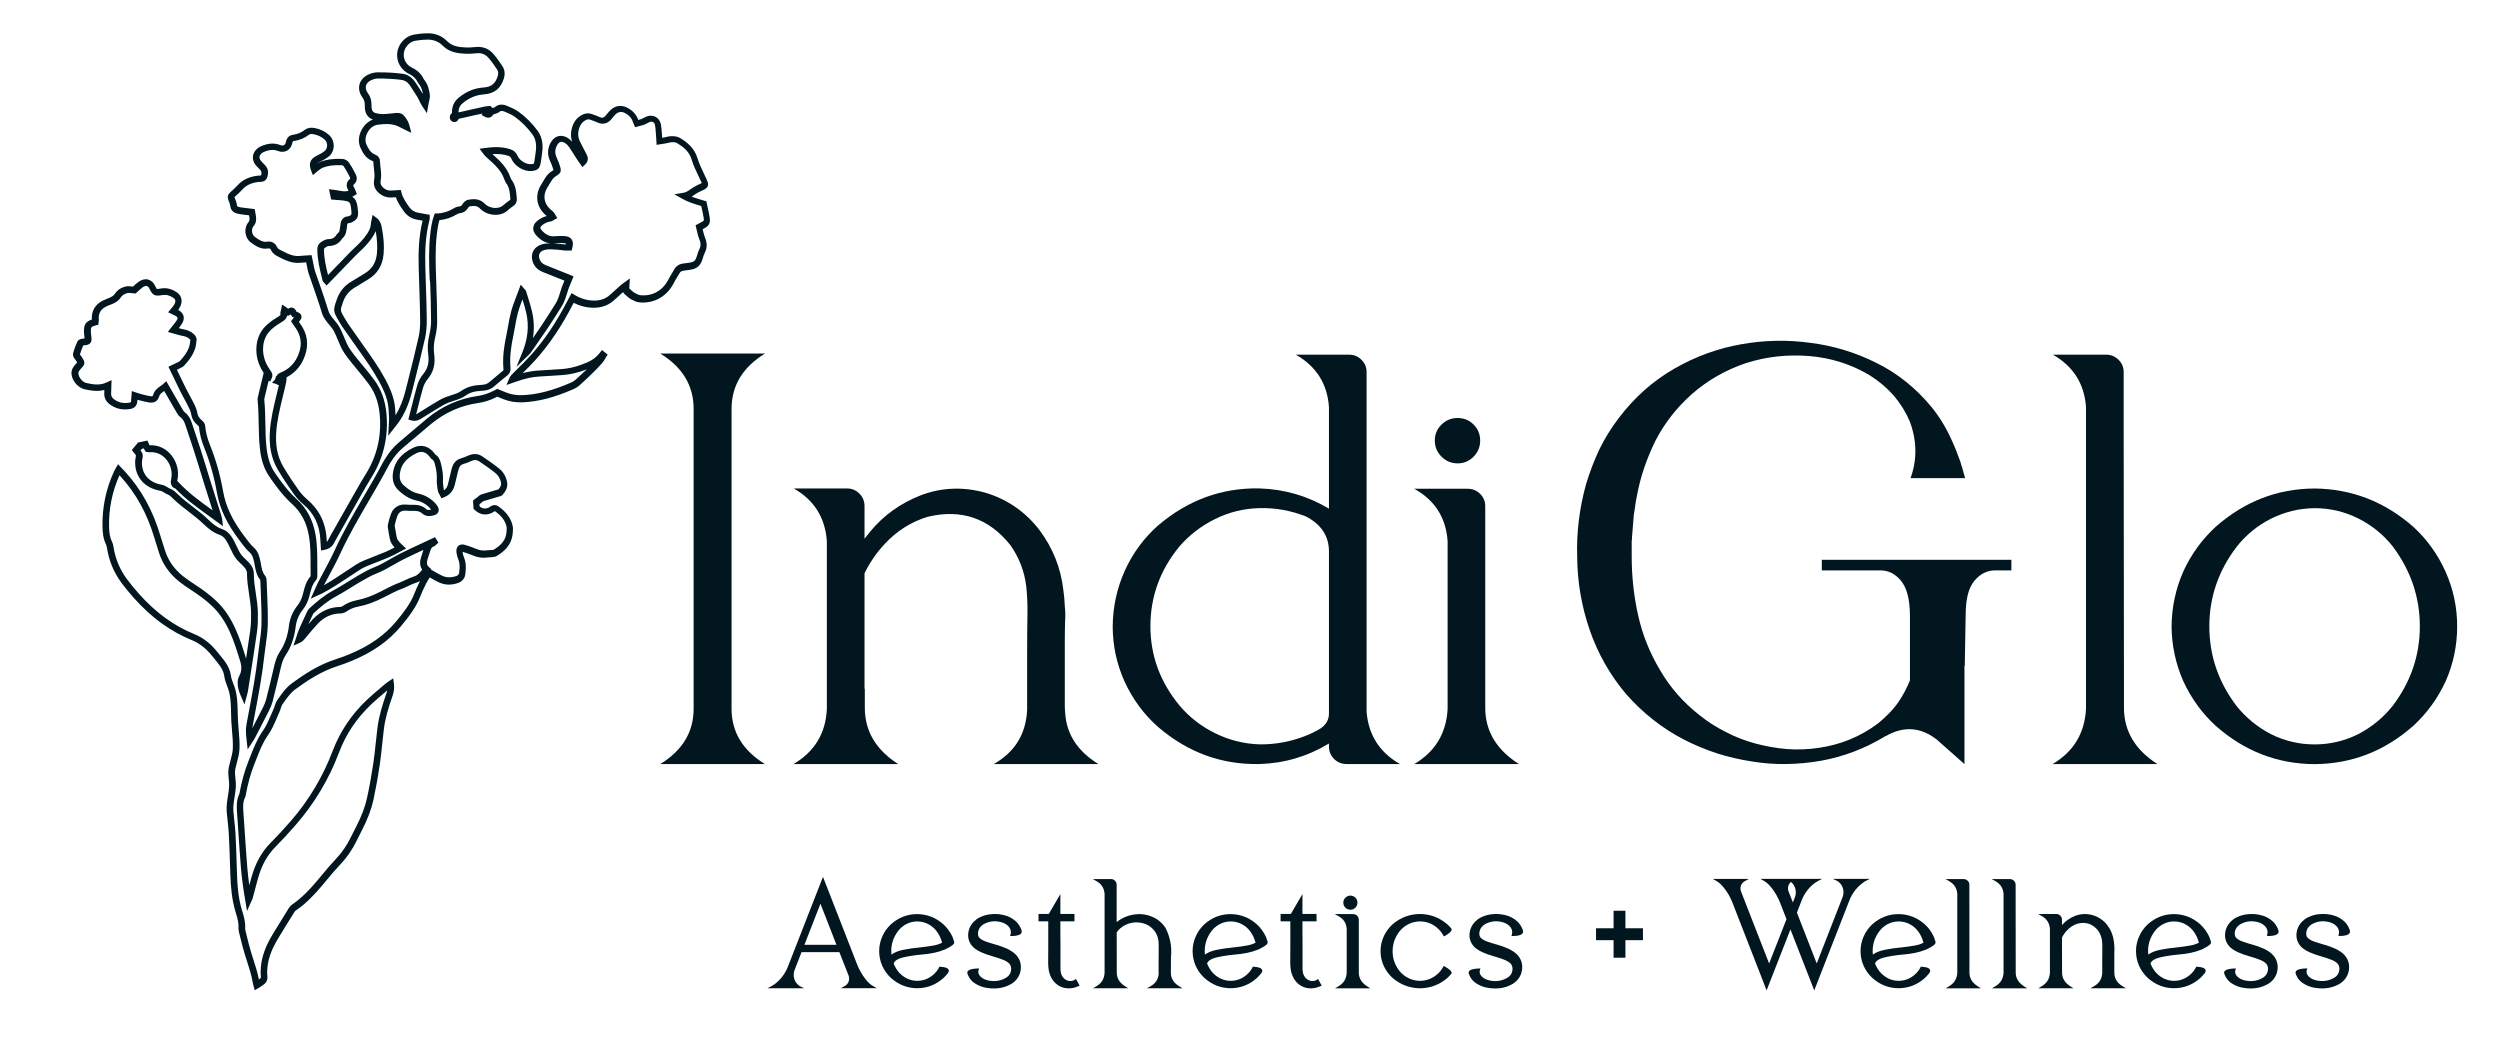 <?xml version="1.0" encoding="UTF-8"?> <svg xmlns="http://www.w3.org/2000/svg" xmlns:xlink="http://www.w3.org/1999/xlink" version="1.1" id="Layer_1" x="0px" y="0px" viewBox="0 0 581.94 243.08" style="enable-background:new 0 0 581.94 243.08;" xml:space="preserve"> <style type="text/css"> .st0{fill:#01161E;} </style> <g> <path class="st0" d="M59.29,230.51l-0.34-1.3c-0.05-0.19-0.1-0.35-0.12-0.51c-0.29-1.72-0.84-3.43-1.37-5.07 c-0.16-0.5-0.32-1-0.48-1.5c-0.38-1.24-0.69-2.51-1-3.74l-0.32-1.28c-0.08-0.3-0.16-0.7-0.14-1.12c0.07-1.17-0.24-2.27-0.65-3.59 c-0.94-3.04-1.16-6.17-1.25-8.82l-0.05-1.57c-0.08-2.6-0.17-5.3-0.31-7.94c-0.05-0.99-0.17-2.01-0.27-2.99 c-0.08-0.67-0.15-1.34-0.21-2.02c-0.11-1.32,0.09-2.57,0.28-3.78c0.12-0.76,0.24-1.49,0.28-2.23c0.03-0.55-0.03-1.11-0.09-1.7 c-0.09-0.9-0.19-1.82,0.02-2.79c0.11-0.52,0.25-1.01,0.38-1.51c0.26-0.96,0.51-1.87,0.55-2.85c0.05-1.36-0.07-2.77-0.19-4.13 c-0.07-0.78-0.13-1.56-0.17-2.33c-0.03-0.55-0.04-1.13-0.05-1.73c-0.04-2.01-0.09-4.09-0.7-5.74l-0.19-0.51 c-0.29-0.76-0.57-1.48-0.71-2.46c-0.21-1.48-1.26-2.74-2.28-3.96c-0.2-0.24-0.41-0.49-0.6-0.73c-1.37-1.7-2.89-2.88-4.65-3.6 c-5.01-2.04-9.42-5.25-13.49-9.81c-0.94-1.05-1.86-2.18-2.75-3.34c-1.84-2.44-3.02-5.2-3.5-8.2c-0.05-0.33-0.12-0.67-0.24-0.92 c-0.67-1.37-0.79-2.77-0.82-4.08c-0.1-4.54,0.82-8.93,2.74-13.04c0.06-0.13,0.14-0.26,0.23-0.42l0.64-1.14l1.01,1.06 c0.17,0.18,0.33,0.34,0.49,0.51c3.9,4.23,6.66,9.23,8.43,15.29c0.16,0.55,0.33,1.09,0.51,1.63c0.15,0.46,0.3,0.93,0.44,1.39 c0.73,2.43,2.16,4.5,4.22,6.15c0.85,0.68,1.76,1.3,2.86,2.01c1.99,1.3,3.55,2.5,4.9,3.77c3.95,3.73,5.55,8.87,6.95,13.43 c0.34-2.17,0.67-4.36,0.97-6.53c0.2-1.43,0.21-2.88,0.19-4.24c-0.02-1.4-0.25-2.85-0.46-4.25c-0.24-1.56-0.49-3.17-0.48-4.78 c0-0.92-0.68-1.56-1.46-2.31c-0.35-0.33-0.7-0.67-1.01-1.05c-0.57-0.7-0.99-1.6-1.4-2.46c-0.67-1.42-1.3-2.76-2.42-3.15 c-1.69-0.58-2.78-1.55-3.85-2.57c-1.09-1.05-2.29-1.97-3.45-2.87c-1.17-0.9-2.37-1.83-3.5-2.91l-0.19-0.19 c-0.3-0.3-0.72-0.71-1.04-0.83c-0.42-0.16-0.74-0.36-1.02-0.53c-0.32-0.2-0.55-0.34-0.89-0.4c-3.78-0.65-6.05-3.45-5.79-7.13 c0.01-0.2,0.05-0.4,0.09-0.6c0.04-0.2,0.09-0.43,0.06-0.53c-0.02-0.09-0.2-0.29-0.31-0.42c-0.1-0.11-0.19-0.22-0.27-0.32 l-0.36-0.48l1.43-1.74l2.19-0.46l0.51,1.1c1.64-0.07,3.15,0.45,4.36,1.55c1.35,1.22,2.19,3.03,2.26,4.86 c0.02,0.57-0.03,1.19-0.17,1.88l0.26,0.28c2.41,2.57,4.85,4.33,7.66,6.36c0.1,0.07,0.2,0.15,0.3,0.22c-0.21-0.66-0.45-1.42-0.7-2.2 c-0.86-2.72-1.93-6.11-2.63-8.44c-0.67-2.26-1.44-4.55-2.18-6.76c-0.29-0.88-0.59-1.76-0.88-2.64c-0.26-0.77-0.62-1.32-1.16-1.71 c-0.39-0.28-0.63-0.7-0.82-1.03c-0.86-1.47-1.67-2.89-2.51-4.35l-0.38-0.66c-0.02,0.01-0.04,0.03-0.06,0.04 c-0.58,0.41-0.95,0.68-1.11,1.2c-0.34,1.11-1.11,1.59-2.28,1.44c-0.7-0.1-1.38-0.27-2.03-0.44l-0.56-0.14 c-0.07-0.02-0.13-0.03-0.2-0.05c-0.01,0.13-0.02,0.25-0.03,0.38c-0.06,0.93-0.61,1.56-1.51,1.73c-1.86,0.36-3.52-0.01-4.93-1.08 c-0.84-0.63-1.27-1.5-1.25-2.5c0.01-0.27,0.01-0.55,0.02-0.82c-1.58,0.41-3.15,0.18-4.62-0.17c-1.55-0.36-2.94-2.03-3.03-3.64 c-0.03-0.46,0.1-0.97,0.35-1.37c0.24-0.39,0.54-0.77,0.98-1.23l-0.02-0.02c-0.08-0.12-0.16-0.24-0.22-0.36 c-0.03-0.07-0.11-0.17-0.19-0.26c-0.27-0.33-0.72-0.89-0.47-1.7c0.25-0.81,0.54-1.66,0.94-2.5c0.26-0.54,0.9-0.67,1.49-0.72 c0.08-0.01,0.15-0.01,0.2-0.02c0-0.04-0.01-0.1-0.02-0.16l-0.04-0.29c-0.04-0.32-0.08-0.63-0.09-0.95 c-0.06-1.76,0.36-2.51,1.84-3.01c-0.13-2,0.77-3.53,2.6-4.43c0.33-0.16,0.67-0.3,1.01-0.43c0.17-0.06,0.33-0.13,0.49-0.2 c0.62-0.26,1.01-0.55,1.28-0.96c0.57-0.86,1.47-1.45,2.61-1.68c0.47-0.1,0.92-0.04,1.37,0.02c0.07,0.01,0.14,0.02,0.2,0.03 c0.04-0.04,0.08-0.08,0.13-0.12c0.34-0.31,0.72-0.67,1.15-0.98c0.76-0.55,1.55-0.74,2.26-0.55c0.48,0.13,1.16,0.49,1.64,1.52 c0.26,0.56,0.36,0.65,0.39,0.66c0.11,0.05,0.69-0.06,0.89-0.09c1.29-0.24,2.56,0.06,3.76,0.89c1.05,0.72,1.37,1.89,0.87,3.12 c-0.15,0.36-0.36,0.68-0.52,0.91c-0.01,0.02-0.02,0.03-0.04,0.05c0.01,0.01,0.02,0.01,0.03,0.02c0.81,0.44,1.11,1.01,1.21,1.4 c0.1,0.38,0.13,1-0.33,1.74c-0.23,0.38-0.5,0.73-0.78,1.09c0.46,0.13,0.89,0.25,1.33,0.32c0.74,0.12,1.41,0.44,2.11,1 c0.38,0.3,0.77,0.9,0.71,1.48c-0.06,0.71-0.17,1.55-0.47,2.32c-0.46,1.2-1.21,2.31-2.42,3.6c-0.26,0.28-0.59,0.44-0.86,0.56 l-0.18,0.09c-0.21,0.11-0.43,0.21-0.65,0.32l0.43,0.9c0.58,1.2,1.14,2.37,1.72,3.54c0.22,0.45,0.47,0.89,0.71,1.33 c0.22,0.4,0.44,0.79,0.64,1.2l0.19,0.36c0.46,0.88,0.93,1.8,1.1,2.89c0.08,0.52,0.4,1.02,0.98,1.52c0.3,0.26,0.75,0.65,0.82,1.39 c0.13,1.42,0.49,2.85,1.11,4.38c1.37,3.4,2.38,6.97,3.08,10.92c0.6,3.4,2.15,6.65,4.87,10.25l0.37,0.49c0.6,0.8,1.16,1.56,1.88,2.2 c1.03,0.92,1.35,2.22,1.57,3.37l0.09,0.51c0.18,0.99,0.34,1.93,0.95,2.67c0.31,0.37,0.36,0.85,0.38,1.31 c0.03,0.92,0.07,1.84,0.11,2.76c0.1,2.42,0.2,4.92,0.15,7.39c-0.04,1.59-0.26,3.17-0.48,4.71c-0.12,0.82-0.23,1.63-0.32,2.45 c-0.49,4.51-1.34,9.02-2.16,13.38c-0.19,1-0.38,2.01-0.56,3.01c-0.03,0.17-0.05,0.33-0.07,0.5c0.82-1.58,1.65-3.17,2.45-4.77 c0.36-0.72,0.59-1.31,0.74-1.86c0.59-2.31,1.2-4.82,1.91-7.89c0.22-0.96,0.57-2.2,1.3-3.28c1.14-1.7,1.84-3.68,2.12-6.05 c0.21-1.71,0.88-3.31,1.94-4.64c0.63-0.79,1.07-1.7,1.33-2.8c0.32-1.34,0.69-2.87,1.78-4.11c-0.03,0.03-0.01-0.04-0.01-0.13 c-0.01-0.75-0.01-1.51-0.01-2.26c0.01-2.32,0.01-4.71-0.39-7.02c-0.53-3.06-1.82-5.47-3.92-7.38c-2.2-2-3.94-4.39-5.35-6.48 c-1.16-1.7-1.84-3.74-2.13-6.41c-0.22-1.95-0.25-3.93-0.29-5.84c-0.03-1.76-0.06-3.58-0.24-5.34c-0.03-0.28-0.02-0.53,0.04-0.75 c0.3-1.26,0.6-2.51,0.91-3.79l0.46-1.9c-1.32-1.97-1.88-4.08-1.67-6.29c0.18-1.93,0.97-3.56,2.36-4.85 c0.89-0.83,1.9-1.47,2.68-1.94c0.56-0.34,0.55-0.38,0.52-0.6c-0.04-0.32,0.04-0.59,0.1-0.83c0.03-0.09,0.05-0.18,0.07-0.28 l0.24-1.12l1.4,0.97c0.31-0.17,0.68-0.38,1.14-0.21c0.4,0.15,0.62,0.5,0.81,0.93c0.42,0.13,0.95,0.33,1.11,0.86 c0.17,0.56-0.2,1.02-0.47,1.36l-0.09,0.12c0.02,0.04,0.05,0.07,0.07,0.11c0.29,0.41,0.59,0.84,0.85,1.3 c1.29,2.29,1.31,4.8,0.07,7.46c-0.82,1.77-2.15,3.15-3.87,4.04l-0.02,0.46c-0.01,0.21-0.01,0.39-0.05,0.57 c-0.23,1.12-0.51,2.27-0.8,3.44c-1.36,5.61-2.77,11.41,0.07,16.26c1.22,2.08,2.57,4.04,3.6,5.51c0.56,0.79,1.25,1.55,2.01,2.19 c2.84,2.41,4.37,5.57,4.54,9.39c0.01,0.16,0.02,0.32,0.03,0.48c0.11-0.11,0.2-0.23,0.28-0.39c0.46-0.89,0.96-1.76,1.46-2.62 l1.51-2.67c0.85-1.5,1.69-3,2.55-4.5l0.73-1.28c0.79-1.4,1.61-2.84,2.48-4.23c2.66-4.23,3.77-8.94,3.29-14.02 c-0.26-2.71-1.06-4.97-2.47-6.91c-0.83-1.15-1.76-2.27-2.66-3.35c-0.99-1.2-2.02-2.44-2.95-3.75c-0.73-1.04-1.21-2.19-1.67-3.3 c-0.29-0.7-0.56-1.37-0.9-2.01c-0.28-0.54-0.69-1.03-1.13-1.55c-0.66-0.79-1.34-1.61-1.66-2.68c-0.64-2.17-1.41-4.35-2.14-6.45 c-0.32-0.9-0.63-1.8-0.94-2.7c-0.19-0.57-0.3-1.14-0.4-1.7c-0.04-0.23-0.09-0.47-0.14-0.7l-0.05-0.25l-0.02,0 c-0.44,0.02-0.84,0.04-1.25,0.09c-1.21,0.14-2.41-0.08-3.77-0.7c-0.35-0.16-0.7-0.34-1.05-0.51l-0.39-0.2 c-0.63-0.31-1.34-0.72-1.73-1.59c-0.08-0.19-0.22-0.39-0.66-0.32c-1.68,0.28-2.89-0.59-3.95-1.36c-0.74-0.53-1.2-1.35-1.31-2.27 c-0.11-0.91,0.13-1.81,0.67-2.45c0.29-0.35,0.31-0.61,0.23-1.22c-0.02-0.14-0.04-0.28-0.07-0.42l-0.15-0.02 c-0.62-0.08-1.24-0.15-1.85-0.23c-0.27-0.04-0.53-0.1-0.8-0.17c-0.96-0.25-1.48-0.87-1.57-1.8c-0.03-0.28-0.15-0.6-0.29-0.93 l-0.07-0.17c-0.39-1-0.27-1.49,0.54-2.2c0.58-0.51,1.08-0.99,1.51-1.46c1.19-1.3,2.75-2.03,4.77-2.25 c0.12-0.01,0.24-0.02,0.37-0.02c0.11,0,0.28-0.01,0.34-0.03c0.21-0.7,0.05-1.02-0.14-1.24c-0.16-0.18-0.33-0.35-0.5-0.52 c-0.13-0.13-0.26-0.25-0.38-0.38c-0.71-0.75-1.01-1.64-0.84-2.5c0.18-0.91,0.85-1.7,1.8-2.13c1.66-0.75,3.15-0.85,4.54-0.3 c0.23,0.09,0.56,0.17,0.84,0.02c0.23-0.13,0.4-0.4,0.47-0.78c0.23-1.19,1.04-1.55,1.67-1.64c1.03-0.15,1.92-0.52,2.71-1.13 c0.61-0.47,1.39-0.62,2.32-0.44c1.3,0.25,2.43,0.81,3.37,1.66c0.7,0.64,1.09,1.59,1.05,2.59c-0.04,0.98-0.48,1.86-1.21,2.43 c-0.66,0.51-1.42,0.91-2.08,1.23c-0.28,0.14-0.48,0.25-0.59,0.4c0.23-0.16,0.49-0.32,0.77-0.43c1.43-0.56,2.99-0.77,5.08-0.69 c0.6,0.02,1.28,0.39,1.6,0.87c0.51,0.76,0.99,1.61,1.56,2.74c0.42,0.83,0.27,1.71-0.38,2.29c-0.2,0.18-0.31,0.27,0.01,0.77 c0.14,0.21,0.21,0.43,0.29,0.64c0.03,0.08,0.06,0.17,0.1,0.27l0.24,0.59l-0.54,0.34c-0.18,0.11-0.35,0.21-0.53,0.29 c0.68,0.44,1.05,1.15,1.21,2.25c0.06,0.41,0.11,0.83,0.14,1.24c0.09,1.28-0.29,1.92-1.45,2.46c-0.18,0.09-0.4,0.19-0.66,0.2 c-0.28,0.01-0.42,0.02-0.46,0.66c-0.01,0.22-0.05,0.43-0.08,0.65c-0.02,0.12-0.04,0.25-0.06,0.37c-0.09,0.79-0.41,1.43-0.97,1.89 c0,0-0.01,0.01-0.01,0.01c-0.72,1.16-1.79,1.75-3.2,1.75c-0.01,0-0.02,0-0.03,0l0,0c-0.15,0-0.5,0.23-0.71,0.37l-0.19,0.12 c-0.03,0.02-0.11,0.07-0.11,0.38c0.01,1.99,0.44,3.89,0.94,5.88l4.27-4.42c0.63-0.66,1.28-1.34,1.97-1.97 c0.97-0.89,2.06-1.98,2.89-3.26c0.58-0.89,0.84-1.62,0.85-2.37c0.01-0.21,0.05-0.39,0.1-0.57l0.3-1.41l0.97,0.75 c0.75,0.58,0.99,1.32,1.13,2.04c0.49,2.46,0.63,4.51,0.44,6.44c-0.26,2.58-1.46,4.52-3.58,5.78c-0.47,0.28-0.92,0.56-1.39,0.85 c-0.55,0.34-1.1,0.69-1.67,1.02c-1.36,0.79-2.28,1.91-2.79,3.4l-0.07,0.2c-0.61,1.76-0.61,1.76,0.38,3.44l0.2,0.34 c0.18,0.3,0.35,0.61,0.55,0.9c0.26,0.39,0.54,0.78,0.81,1.17c0.24,0.33,0.47,0.67,0.7,1c0.69,1.01,1.39,2,2.1,2.99 c1.79,2.51,3.64,5.1,5.14,7.89c0.91,1.69,1.89,3.74,2.23,6.09c0.11,0.79,0.15,1.59,0.17,2.37c1.01-1.64,1.78-3.55,2.35-5.82 l0.62-2.47c0.82-3.25,1.66-6.62,2.41-9.94c0.27-1.18,0.39-2.54,0.36-4.15c-0.03-2.41-0.11-4.82-0.19-7.22 c-0.05-1.66-0.11-3.31-0.15-4.97c-0.08-3.2-0.02-6.95,0.91-10.76c-0.47-0.08-0.93-0.17-1.39-0.25c-1.26-0.23-2.28-0.92-3.05-2.03 c-0.68-0.98-1.37-1.98-1.79-3.17c-0.41,0.03-0.79,0.06-1.17,0.07c-0.95,0.03-1.88-0.3-2.7-0.98c-1-0.83-1.41-1.91-1.18-3.1 c0.17-0.88,0.06-1.77-0.05-2.72c-0.06-0.52-0.12-1.04-0.14-1.56c0-0.04-0.04-0.09-0.22-0.16c-1.54-0.6-2.29-1.95-2.82-3.18 c-0.5-1.17-0.41-2.64,0.26-3.94c0.64-1.24,1.56-2.1,2.69-2.51c-1.09-0.38-1.74-1.25-1.86-2.5c-0.03-0.28-0.03-0.56-0.04-0.85 l-0.01-0.29c-0.02-0.55-0.19-1.03-0.53-1.5c-0.7-0.96-0.94-2.03-0.69-3.02c0.25-0.99,0.98-1.81,2.05-2.31 c0.47-0.22,1.21-0.49,2.01-0.52c1.12-0.04,2.24,0.03,3.32,0.08l0.3,0.02c0.69,0.04,1.43,0.11,2.33,0.23 c1.11,0.15,2.05,0.72,2.79,1.71c0.4,0.53,0.75,1.09,1.08,1.63c0.24,0.38,0.47,0.75,0.72,1.12c0.06,0.08,0.11,0.17,0.17,0.26 c-0.13-0.78-0.35-1.57-0.85-2.21c-0.15-0.19-0.27-0.35-0.37-0.55c-0.4-0.84-1.04-1.46-2.01-1.93c-1.89-0.91-2.97-2.83-2.76-4.89 c0.21-2.05,1.86-3.88,3.85-4.25c1.04-0.19,2.11-0.3,3.19-0.31c1.76-0.05,3.39,0.61,4.53,1.78c1.26,1.29,2.82,1.45,4.57,1.52 c0.58,0.02,1.18-0.03,1.8-0.08l0.48-0.04c1.58-0.13,2.97,0.44,4,1.65c0.78,0.91,1.47,1.91,2.05,2.78c0.55,0.82,0.68,1.8,0.37,2.84 c-0.72,2.4-2.21,3.59-4.69,3.77c-1.78,0.13-3.38,0.79-4.88,2.02c-0.66,0.54-0.98,1.18-1,1.99l0,0.15c0,0,0,0,0,0.01 c0.05-0.01,0.1-0.01,0.15-0.02c0.08-0.01,0.16-0.02,0.23-0.04c1.67-0.4,3.36-0.76,5.04-1.13l0.87-0.19c0.2-0.04,0.4-0.05,0.61-0.06 l0.58-0.03l0.39,0.48c0.01,0,0.02-0.01,0.03-0.01c0.07-0.02,0.14-0.04,0.21-0.07c0.08-0.03,0.16-0.06,0.25-0.08 c0.04-0.01,0.08-0.02,0.12-0.04c0.46-0.45,1.39-0.91,2.78-0.33c0.93,0.39,1.87,0.78,2.71,1.38c1.67,1.2,3.17,2.69,4.44,4.43 c1.35,1.84,1.24,3.91,1.04,5.3l-0.09,0.64c-0.07,0.48-0.13,0.96-0.21,1.43c-0.23,1.43-0.72,1.88-2.16,2 c-1.82,0.16-3.96-1.15-4.68-2.86c-0.16-0.38-0.37-0.57-0.79-0.7c-1.07-0.34-2.2-0.46-3.63-0.37c0.07,0.06,0.14,0.13,0.21,0.19 c0.53,0.48,1.06,0.96,1.56,1.47c1.18,1.21,1.97,2.44,2.42,3.76c0.05,0.15,0.13,0.36,0.23,0.5c1.02,1.35,1.14,2.87,1.26,4.34 c0.06,0.82-0.19,1.37-0.78,1.79l-0.29,0.21c-0.32,0.23-0.63,0.44-0.87,0.68c-0.79,0.78-1.84,1.22-3.09,1.19 c-1.33-0.01-2.67-0.56-3.56-1.48c-0.63-0.65-1.32-0.66-2.45-0.47c-0.04,0.02-0.22,0.17-0.34,0.38c-0.41,0.7-1.01,1.08-1.82,1.18 c-0.23,0.03-0.46,0.1-0.63,0.2c-1.36,0.83-2.73,1.3-4.18,1.42c-0.34,1.11-0.48,2.24-0.61,3.35c-0.4,3.39-0.28,6.88-0.16,10.25 l0.04,1.21c0.1,2.91,0.2,5.91,0.2,8.87c0,1.13-0.16,2.38-0.48,3.7c-0.31,1.32-0.38,2.57-0.21,3.84c0.31,2.28-0.17,4.15-1.47,5.72 c-0.51,0.62-0.91,1.35-1.12,2.06c-0.49,1.7-0.93,3.45-1.35,5.15c-0.09,0.35-0.18,0.71-0.26,1.06c0.09-0.04,0.19-0.1,0.29-0.17 l1.16-0.72c1.31-0.82,2.66-1.66,4.02-2.45c0.85-0.49,1.79-0.82,2.52-1.05l0.26-0.08c0.82-0.26,1.6-0.5,2.24-0.97 c1.58-1.15,3.4-1.36,4.63-1.41c0.86-0.04,1.43-0.23,1.9-0.64c0.89-0.77,1.8-1.51,2.71-2.26l0.44-0.36 c0.15-0.12,0.17-0.19,0.16-0.37c-0.27-2.88,0.18-5.62,0.67-7.91c0.14-0.67,0.26-1.35,0.38-2.03c0.21-1.17,0.42-2.37,0.74-3.55 c0.32-1.18,0.74-2.28,1.19-3.45c0.19-0.5,0.39-1.01,0.58-1.53l0.45-1.23l0.85,0.99c0.05,0.06,0.09,0.1,0.12,0.13 c0.1,0.11,0.25,0.25,0.31,0.49c0.13,0.45,0.28,0.9,0.42,1.36c0.35,1.12,0.71,2.27,0.97,3.45c0.44,2.01,0.5,4,0.18,6.01 c0.67-0.96,1.33-1.92,1.98-2.9c1.17-1.75,2.28-3.51,3.31-5.16c0.24-0.38,0.45-0.83,0.65-1.37c0.15-0.42,0.28-0.84,0.41-1.27 c0.13-0.43,0.26-0.85,0.41-1.27c0.17-0.47,0.36-0.92,0.57-1.4l-1.56-0.62c-1.17-0.46-2.34-0.93-3.5-1.4 c-1.14-0.47-1.91-1.23-2.29-2.27c-0.33-0.91-0.31-1.8,0.07-2.56c0.39-0.77,1.09-1.32,2.04-1.6c0.66-0.2,1.31-0.23,1.94-0.22 c-1.24-0.15-2.34-0.8-3.35-1.96c-0.58-0.67-0.66-1.31-0.61-1.72c0.04-0.42,0.25-1.05,1.01-1.63c0.71-0.54,1.42-0.89,2.14-1.06 c-0.02-0.02-0.05-0.04-0.07-0.06c-0.1-0.08-0.2-0.16-0.29-0.24c-2.05-1.84-2.45-4.55-1.02-6.89l0.97-1.61 c0.45-0.75,1.01-1.31,1.71-1.73c0.06-0.03,0.17-0.1,0.25-0.16c-0.02-0.07-0.04-0.15-0.07-0.26c-0.16-0.56-0.39-1.16-0.7-1.82 c-0.67-1.43-0.65-2.85,0.07-4.21c0.46-0.87,1.07-1.41,1.81-1.61c0.5-0.13,1.31-0.16,2.32,0.49c0.32,0.2,0.62,0.47,0.91,0.8 c-0.38-1.19-0.34-2.42,0.13-3.72c0.39-1.08,1.07-1.89,2.08-2.47c0.76-0.44,1.58-0.53,2.35-0.26l0.28,0.1 c0.48,0.17,0.98,0.34,1.46,0.57c0.69,0.33,1.04,0.26,1.54-0.32c0.11-0.13,0.22-0.26,0.33-0.4c0.24-0.29,0.48-0.59,0.75-0.85 c1.11-1.06,2.52-1.28,3.88-0.58c1.3,0.66,2.18,1.63,2.61,2.87c0.23-0.06,0.45-0.12,0.67-0.2c0.21-0.08,0.41-0.19,0.61-0.29 c0.16-0.09,0.32-0.17,0.49-0.25c0.74-0.34,1.55-0.34,2.22,0c0.66,0.34,1.12,0.99,1.27,1.77c0.11,0.62,0.16,1.24,0.2,1.84l0.05,0.61 c0.02,0.22,0.03,0.44,0.05,0.67c0.16-0.03,0.32-0.05,0.47-0.08c0.16-0.03,0.32-0.07,0.48-0.11c0.36-0.09,0.78-0.19,1.21-0.19 c0.54,0,1.31,0.03,1.92,0.39c1.64,0.97,3.41,2.3,4.15,4.79c0.35,1.18,0.89,2.31,1.46,3.5c0.19,0.41,0.39,0.81,0.57,1.22 c0.3,0.66,0.54,1.19,0.34,1.73c-0.21,0.54-0.74,0.78-1.36,1.05c-0.51,0.23-0.98,0.47-1.39,0.73c-0.17,0.11-0.33,0.22-0.49,0.33 c-0.16,0.11-0.33,0.23-0.5,0.34c0.84,0.32,1.72,0.58,2.69,0.87l0.74,0.22l0.09,0.45c0.06,0.3,0.13,0.61,0.2,0.92 c0.17,0.75,0.34,1.53,0.47,2.33c0.24,1.52-0.27,2.08-1.43,2.68c-0.07,0.04-0.13,0.07-0.2,0.11c0.09,0.4,0.18,0.79,0.29,1.19 c0.06,0.22,0.14,0.43,0.22,0.65c0.08,0.21,0.16,0.43,0.23,0.65c0.31,1.01,0.25,1.98-0.2,2.88c-0.22,0.44-0.4,0.93-0.56,1.52 c-0.4,1.48-1.32,2.33-2.74,2.52c-0.21,0.03-0.41,0.06-0.62,0.09c-0.33,0.05-0.65,0.1-0.98,0.14c-0.52,0.05-0.81,0.22-1.03,0.6 c-0.19,0.33-0.38,0.65-0.58,0.97c-0.28,0.46-0.56,0.92-0.8,1.4c-1.58,3.09-4.66,4.77-8.03,4.41c-0.63-0.07-1.19-0.36-1.69-0.62 l-0.2-0.1c-0.31-0.16-0.56-0.38-0.77-0.57c-0.07-0.07-0.15-0.13-0.22-0.19c-0.44-0.36-0.7-0.61-0.85-0.9 c-0.7,0.62-1.39,1.25-2.08,1.88c-1.57,1.44-3.62,2-6.08,1.67c-1.17-0.16-2.27-0.51-3.33-1.06c-0.07,0.13-0.14,0.26-0.21,0.39 c-2.66,5.18-5.57,9.47-8.88,13.12c-0.9,0.99-1.86,1.94-2.79,2.86c1.29-0.34,2.53-0.54,3.75-0.61c0.91-0.05,1.82-0.11,2.73-0.17 c0.77-0.05,1.55-0.1,2.32-0.15c2.05-0.11,4.12-0.64,6.33-1.61c1.17-0.51,2.13-1.26,2.86-2.22l0.48-0.63l1.32,1.08l-0.37,0.58 c-0.08,0.13-0.16,0.26-0.23,0.39c-0.19,0.33-0.39,0.66-0.66,0.97c-0.65,0.74-1.36,1.48-2.16,2.27c-1.06,1.04-2.04,1.96-2.99,2.81 c-0.5,0.45-1.01,0.78-1.52,1c-4.52,1.97-8.16,2.92-11.82,3.08c-1.64,0.08-3.13-0.17-4.58-0.75c-0.37-0.15-0.74-0.3-1.13-0.46 l-0.23-0.1c-0.1,0.05-0.2,0.1-0.3,0.15c-1.42,0.7-2.75,1.12-4.07,1.31c-4.11,0.58-7.84,2.23-11.07,4.92 c-1.58,1.31-3.15,2.64-4.71,3.97l-1.88,1.6c-1.02,0.86-1.93,1.94-2.79,3.3l-0.08,0.12c-0.12,0.19-0.25,0.39-0.35,0.59 c-1.48,2.83-3.12,5.64-4.7,8.35c-2.28,3.91-4.64,7.95-6.56,12.13c-0.81,1.76-1.73,3.48-2.63,5.15c-0.41,0.77-0.83,1.54-1.23,2.31 c1.74-1,3.44-2.12,5.08-3.22c0.81-0.54,1.62-1.07,2.43-1.6c0.56-0.36,1.16-0.67,1.79-0.93c0.74-0.3,1.49-0.6,2.23-0.89 c0.98-0.38,1.95-0.76,2.92-1.17c0.65-0.28,1.29-0.62,1.97-0.98c0.01-0.01,0.02-0.01,0.03-0.02c-0.5-0.54-0.93-1.15-1.09-1.95 c-0.17-0.83-0.32-1.71-0.48-2.77c-0.1-0.69,0.71-3.21,1.01-3.68c0.74-1.15,1.86-1.69,3.24-1.57c0.52,0.05,0.98,0.06,1.39,0.05 c1.06-0.03,2.27,0.06,3.31,1.01c0.24,0.22,0.54,0.25,1.13,0.11c-0.23-0.33-0.49-0.61-0.76-0.83c-0.83-0.68-1.67-1.1-2.57-1.27 c-1.43-0.28-2.71-0.98-4.13-2.26c-1.26-1.13-1.71-2.6-1.38-4.48c0.43-2.42,1.96-4.24,4.68-5.56c1.8-0.88,3.59-0.43,4.9,1.25 c0.05,0.06,0.09,0.13,0.14,0.19c0.02,0.04,0.05,0.08,0.07,0.11c0.8,0.46,1.11,1.28,1.29,1.95c0.42,1.58,0.58,2.83,0.52,4.06 c-0.04,0.69,0.08,1.43,0.2,2.16l0.02,0.13c0,0.02,0.01,0.04,0.02,0.06c0.46-0.33,0.76-0.79,0.92-1.42c0.15-0.56,0.28-1.13,0.41-1.7 l0.21-0.89c0.04-0.19,0.09-0.38,0.14-0.57l0.1-0.4c0.33-1.36,1.08-2.18,2.28-2.5c0.41-0.11,0.81-0.28,1.24-0.46 c0.21-0.09,0.42-0.18,0.63-0.26c1.05-0.41,2.11-0.3,2.99,0.3c1.3,0.89,2.65,1.81,3.9,2.82c1.01,0.81,1.66,1.93,1.88,3.24 c0.22,1.3-0.5,2.19-1.02,2.84c-0.26,0.32-0.63,0.4-0.87,0.45c-0.05,0.01-0.09,0.02-0.13,0.03l-1.08,0.32 c-0.84,0.24-1.67,0.49-2.5,0.75c-0.02,0.01-0.12,0.09-0.18,0.15c-0.07,0.06-0.15,0.13-0.22,0.19l-0.44,0.34l0.03,0.52 c0.75,0.63,1.63,0.65,2.49,0.04c0.65-0.47,1.31-0.47,1.96,0c1.79,1.29,2.82,2.69,3.22,4.39c0.15,0.61,0.09,1.24,0.04,1.8 c-0.26,2.93-2.26,4.43-3.74,5.31c-0.32,0.19-0.67,0.22-0.93,0.25c-0.26,0.03-0.46,0.04-0.67,0.05c-0.22,0.01-0.43,0.02-0.65,0.05 c-1.11,0.15-2.16,0-3.21-0.46c-0.76-0.33-1.58-0.59-2.35-0.83c-0.05-0.01-0.09-0.03-0.12-0.03c0,0.04,0.01,0.08,0.01,0.13 c0.05,0.38,0.16,0.8,0.34,1.24c0.53,1.32,0.44,2.66,0.27,3.91c-0.13,0.95-0.78,1.68-1.8,2.01c-1.5,0.49-2.92,0.44-4.23-0.14 c-0.67-0.3-1.3-0.66-1.96-1.04c-0.09-0.05-0.18-0.11-0.28-0.16c0,0,0,0,0,0c-0.29,0.47-0.6,0.96-0.85,1.45 c-0.58,1.15-0.99,2.04-1.32,2.9c-1,2.61-2.68,4.77-4.46,6.93c-2.88,3.5-6.71,6.19-11.72,8.23c-1.04,0.43-2.09,0.81-3.13,1.14 c-3.84,1.23-7.11,3.43-9.82,5.41c-1.1,0.81-1.89,1.93-2.72,3.11l-0.26,0.37c-0.17,0.23-0.27,0.57-0.39,0.93 c-0.1,0.3-0.19,0.59-0.32,0.87c-0.23,0.49-0.45,1-0.66,1.5c-0.56,1.31-1.14,2.66-1.98,3.85c-1.23,1.74-1.98,3.65-2.76,5.68 l-0.42,1.07c-0.87,2.17-1.53,4.52-2.01,7.2c-0.03,0.18-0.07,0.38-0.17,0.59c-0.52,1.04-0.48,2.15-0.37,3.59 c0.12,1.67,0.23,3.33,0.34,5c0.17,2.56,0.34,5.11,0.55,7.67c0.11,1.32,0.26,2.69,0.47,4.19c0.16-0.62,0.33-1.23,0.5-1.85 c0.92-3.32,2.38-5.95,4.48-8.06c1.47-1.47,3-3.13,4.68-5.06c4.2-4.83,7.47-10.31,9.74-16.3c1.7-4.5,4.38-8.5,7.96-11.89 c1.01-0.96,2.09-1.87,3.13-2.75c0.41-0.35,0.82-0.7,1.23-1.05c0.15-0.13,0.32-0.24,0.51-0.37l1.27-0.86l0.16,1.23 c0.13,0.96,0.02,1.87-0.32,2.87c-0.97,2.78-1.68,5.13-2,7.61c-0.16,1.22-0.28,2.43-0.41,3.65c-0.16,1.52-0.32,3.09-0.54,4.63 c-0.39,2.67-0.88,5.41-1.46,8.15c-0.49,2.29-1.38,4.66-2.71,7.23l-0.08,0.15c-0.35,0.68-0.7,1.36-1.03,2.05 c-1.05,2.19-2.35,4.1-3.99,5.82c-1.05,1.1-2.05,2.3-3.01,3.46c-0.41,0.49-0.82,0.98-1.23,1.47c-1.61,1.9-3.59,4.06-6.05,5.72 c-0.11,0.07-0.23,0.2-0.31,0.34l-0.37,0.59c-1.15,1.85-2.31,3.7-3.43,5.57c-1.53,2.54-2.3,4.64-2.5,6.79 c-0.06,0.59-0.1,1.27-0.02,1.91c0.12,0.96-0.25,1.71-1.1,2.22c-0.19,0.12-0.38,0.25-0.59,0.4L59.29,230.51z M27.81,110.64 c-1.7,3.79-2.52,7.82-2.42,11.99c0.03,1.14,0.12,2.34,0.67,3.44c0.22,0.44,0.31,0.91,0.38,1.36c0.44,2.76,1.52,5.28,3.21,7.52 c0.86,1.13,1.75,2.23,2.67,3.25c3.91,4.39,8.14,7.47,12.92,9.41c2.01,0.82,3.73,2.14,5.27,4.06c0.19,0.23,0.38,0.47,0.58,0.71 c1.1,1.32,2.35,2.81,2.63,4.73c0.11,0.8,0.34,1.38,0.62,2.12l0.2,0.52c0.71,1.89,0.75,4.2,0.8,6.24c0.01,0.58,0.02,1.15,0.05,1.69 c0.04,0.76,0.1,1.51,0.17,2.27c0.12,1.41,0.25,2.87,0.19,4.33c-0.05,1.15-0.33,2.19-0.6,3.19c-0.13,0.47-0.26,0.94-0.36,1.43 c-0.16,0.73-0.08,1.49,0.01,2.31c0.07,0.63,0.13,1.28,0.1,1.95c-0.05,0.82-0.18,1.61-0.3,2.38c-0.19,1.17-0.37,2.28-0.27,3.4 c0.06,0.66,0.13,1.32,0.2,1.98c0.11,1,0.23,2.05,0.28,3.08c0.14,2.66,0.23,5.35,0.31,7.97l0.05,1.57c0.08,2.55,0.29,5.55,1.18,8.42 c0.36,1.15,0.81,2.59,0.72,4.13c-0.01,0.21,0.05,0.48,0.09,0.65l0.32,1.29c0.3,1.21,0.6,2.46,0.97,3.65 c0.15,0.5,0.31,0.99,0.47,1.48c0.5,1.56,1.02,3.17,1.34,4.83c0.03-0.02,0.06-0.04,0.09-0.06c0.34-0.2,0.42-0.36,0.37-0.73 c-0.1-0.78-0.04-1.57,0.02-2.24c0.22-2.36,1.08-4.72,2.71-7.44c1.13-1.88,2.29-3.73,3.44-5.59l0.37-0.59 c0.2-0.32,0.46-0.6,0.75-0.8c2.3-1.55,4.19-3.62,5.74-5.44c0.41-0.48,0.81-0.97,1.22-1.46c0.98-1.18,1.99-2.4,3.08-3.54 c1.53-1.6,2.74-3.38,3.72-5.42c0.34-0.7,0.69-1.4,1.05-2.09l0.08-0.15c1.27-2.45,2.11-4.69,2.57-6.85c0.58-2.7,1.06-5.4,1.45-8.05 c0.22-1.51,0.38-3.07,0.54-4.57c0.13-1.23,0.26-2.46,0.42-3.69c0.36-2.76,1.21-5.43,2.08-7.91c0.08-0.23,0.15-0.46,0.19-0.68 c-0.2,0.17-0.41,0.35-0.61,0.52c-1.03,0.87-2.09,1.76-3.07,2.69c-3.46,3.28-5.95,6.98-7.58,11.32c-2.33,6.16-5.7,11.8-10.02,16.76 c-1.71,1.96-3.26,3.64-4.75,5.14c-1.9,1.91-3.24,4.33-4.08,7.38c-0.24,0.87-0.47,1.75-0.7,2.62c-0.17,0.66-0.35,1.32-0.53,1.98 c-0.05,0.18-0.13,0.35-0.21,0.52l-0.07,0.14l-1.03,2.3l-0.42-2.48c-0.5-2.96-0.82-5.41-1.01-7.69c-0.21-2.56-0.38-5.13-0.55-7.69 c-0.11-1.66-0.22-3.33-0.34-4.99c-0.09-1.28-0.21-2.88,0.53-4.38c0.02-0.04,0.02-0.1,0.03-0.15c0.51-2.8,1.2-5.25,2.1-7.52 l0.42-1.06c0.79-2.02,1.6-4.11,2.94-6c0.75-1.06,1.27-2.28,1.83-3.57c0.22-0.52,0.45-1.04,0.68-1.55c0.1-0.22,0.18-0.46,0.25-0.69 c0.14-0.43,0.29-0.92,0.6-1.35l0.26-0.37c0.87-1.23,1.76-2.51,3.07-3.47c2.8-2.06,6.21-4.34,10.26-5.64c1-0.32,2.01-0.69,3.02-1.1 c4.77-1.94,8.4-4.49,11.12-7.79c1.76-2.14,3.3-4.11,4.21-6.51c0.33-0.85,0.72-1.73,1.27-2.82c-0.25,0.15-0.51,0.27-0.8,0.36 c-0.67,0.21-1.29,0.5-1.95,0.81c-0.52,0.24-1.04,0.49-1.58,0.69c-1.15,0.43-2.29,1.02-3.39,1.59l-0.73,0.37 c-2.1,1.08-4.05,1.78-5.96,2.15c-1.01,0.19-1.92,0.57-2.7,1.13c-0.4,0.28-0.93,0.45-1.43,0.46c-1.98,0.02-3.73,0.8-5.2,2.32 c-0.75,0.78-1.46,1.64-2.15,2.47c-0.3,0.37-0.61,0.73-0.92,1.1c-0.27,0.32-0.55,0.65-1.05,0.88l-1.6,0.73l0.56-1.67 c0.07-0.21,0.13-0.41,0.2-0.62c0.15-0.48,0.3-0.98,0.52-1.47c0.53-1.23,1.1-2.45,1.67-3.67l0.28-0.59c0.12-0.26,0.3-0.5,0.53-0.71 c1.57-1.44,3.31-2.93,5.36-4.04c1.17-0.63,2.34-1.36,3.47-2.06c0.82-0.51,1.63-1.01,2.46-1.5c1.31-0.76,2.5-1.43,3.8-1.94 c1.28-0.5,2.45-1.18,3.69-1.89c0.77-0.44,1.57-0.9,2.39-1.31c1.71-0.86,3.48-1.67,5.18-2.46c0.74-0.35,1.49-0.69,2.23-1.04 l0.61-0.29l0.79,1.28l-0.54,0.49c-0.13,0.14-0.32,0.35-0.63,0.44c-0.31,0.09-0.48,0.3-0.69,0.88c-0.24,0.67-0.46,1.35-0.66,2.03 c-0.27,0.92-0.19,1.38,0.31,1.83l0.53,0.48l-0.08,0.1c0.3,0.17,0.59,0.34,0.87,0.5c0.63,0.36,1.22,0.7,1.82,0.97 c0.96,0.43,2.01,0.45,3.13,0.09c0.68-0.22,0.74-0.63,0.76-0.76c0.17-1.2,0.2-2.2-0.18-3.14c-0.22-0.56-0.37-1.11-0.43-1.62 c-0.09-0.72,0.07-1.25,0.46-1.57c0.39-0.33,0.94-0.39,1.62-0.17c0.81,0.25,1.67,0.53,2.5,0.89c0.79,0.34,1.57,0.46,2.4,0.35 c0.26-0.04,0.52-0.05,0.78-0.06c0.18-0.01,0.36-0.02,0.53-0.03c0.15-0.02,0.31-0.03,0.36-0.05c1.91-1.14,2.83-2.38,2.98-4.02 c0.05-0.57,0.1-1.05,0.01-1.42c-0.32-1.33-1.15-2.44-2.63-3.51c-0.04-0.03-0.07-0.04-0.08-0.05c-0.01,0.01-0.04,0.03-0.09,0.06 c-1.55,1.1-3.34,0.95-4.67-0.4l-0.2-0.2l-0.12-1.92l1.1-0.85c0.05-0.04,0.1-0.08,0.14-0.12c0.18-0.16,0.4-0.35,0.72-0.45 c0.84-0.27,1.69-0.52,2.54-0.76l1.07-0.32c0.08-0.02,0.17-0.04,0.26-0.06c0.03-0.01,0.05-0.01,0.08-0.02 c0.44-0.55,0.71-0.97,0.62-1.51c-0.16-0.95-0.61-1.73-1.33-2.31c-1.21-0.97-2.52-1.87-3.8-2.74c-0.48-0.33-0.99-0.37-1.58-0.14 c-0.2,0.08-0.4,0.16-0.59,0.24c-0.45,0.19-0.92,0.39-1.43,0.52c-0.65,0.18-1,0.58-1.2,1.39l-0.11,0.41 c-0.05,0.18-0.09,0.36-0.13,0.54l-0.21,0.88c-0.13,0.58-0.27,1.16-0.42,1.74c-0.35,1.33-1.16,2.27-2.43,2.78l-0.66,0.27l-0.31-0.64 c-0.04-0.09-0.1-0.18-0.15-0.26c-0.15-0.26-0.32-0.56-0.38-0.92l-0.02-0.13c-0.13-0.8-0.26-1.63-0.21-2.48 c0.06-1.06-0.08-2.16-0.46-3.58c-0.16-0.59-0.34-0.89-0.65-1.07c-0.26-0.15-0.4-0.37-0.51-0.53l-0.07-0.1 c-0.86-1.1-1.87-1.37-3.02-0.81c-2.28,1.11-3.5,2.52-3.84,4.45c-0.24,1.38,0.02,2.3,0.89,3.08c1.21,1.09,2.26,1.67,3.4,1.9 c1.15,0.23,2.21,0.75,3.24,1.59c0.45,0.37,0.87,0.84,1.2,1.35c0.37,0.58,0.28,1.05,0.19,1.28c-0.15,0.39-0.5,0.68-0.97,0.8 c-0.59,0.16-1.81,0.48-2.79-0.4c-0.6-0.55-1.34-0.64-2.23-0.61c-0.48,0.01-0.99,0-1.58-0.05c-0.82-0.07-1.39,0.2-1.82,0.87 c-0.2,0.33-0.78,2.26-0.78,2.67c0.15,0.99,0.3,1.84,0.46,2.65c0.15,0.71,0.7,1.22,1.4,1.88l0.8,0.74l-0.97,0.5 c-0.32,0.17-0.64,0.33-0.94,0.5c-0.71,0.38-1.37,0.73-2.09,1.04c-0.98,0.42-1.97,0.81-2.96,1.19c-0.74,0.29-1.47,0.58-2.21,0.88 c-0.54,0.22-1.06,0.49-1.54,0.8c-0.81,0.52-1.61,1.05-2.41,1.58c-2.04,1.36-4.15,2.76-6.37,3.93c-0.15,0.08-0.3,0.15-0.51,0.24 l-2.21,1.02l1.12-2.52c0.19-0.44,0.36-0.82,0.55-1.19c0.45-0.86,0.9-1.72,1.36-2.57c0.88-1.65,1.8-3.35,2.58-5.06 c1.95-4.25,4.33-8.32,6.63-12.27c1.57-2.69,3.2-5.48,4.67-8.28c0.13-0.24,0.27-0.47,0.42-0.7l0.07-0.12 c0.94-1.49,1.96-2.68,3.09-3.64l1.88-1.6c1.57-1.34,3.14-2.67,4.72-3.99c3.46-2.87,7.44-4.64,11.84-5.26 c1.18-0.17,2.33-0.54,3.61-1.17c0.12-0.06,0.24-0.13,0.36-0.19l0.52-0.28l0.91,0.37c0.38,0.16,0.74,0.31,1.11,0.45 c1.24,0.5,2.53,0.71,3.95,0.64c3.46-0.16,6.94-1.07,11.28-2.96c0.36-0.15,0.73-0.41,1.11-0.74c0.79-0.71,1.61-1.47,2.48-2.31 c-2.04,0.8-3.99,1.25-5.93,1.35c-0.77,0.04-1.54,0.09-2.3,0.15c-0.92,0.06-1.84,0.12-2.76,0.17c-1.67,0.08-3.4,0.46-5.28,1.14 c-0.19,0.07-0.39,0.13-0.58,0.2l-1.85,0.63l0.68-1.58c0.2-0.47,0.5-0.78,0.7-0.98c0.44-0.45,0.89-0.89,1.34-1.33 c0.94-0.93,1.92-1.9,2.82-2.89c3.22-3.55,6.05-7.74,8.65-12.79c0.13-0.25,0.27-0.51,0.4-0.76l0.57-1.06l0.69,0.42 c1.09,0.67,2.22,1.08,3.44,1.25c2.01,0.27,3.6-0.14,4.84-1.28c0.86-0.78,1.72-1.56,2.59-2.33c0.14-0.13,0.3-0.24,0.48-0.36 l1.53-1.1l-0.1,1.61c-0.02,0.33-0.04,0.66-0.01,0.74c0.03,0.05,0.26,0.24,0.45,0.4c0.09,0.08,0.18,0.16,0.28,0.24 c0.16,0.14,0.31,0.28,0.44,0.34l0.21,0.11c0.4,0.21,0.81,0.42,1.16,0.45c2.76,0.3,5.19-1.04,6.5-3.59c0.26-0.51,0.56-1,0.86-1.5 c0.19-0.31,0.38-0.62,0.55-0.93c0.46-0.81,1.2-1.27,2.21-1.37c0.3-0.03,0.59-0.08,0.89-0.12c0.22-0.03,0.44-0.07,0.66-0.1 c0.79-0.1,1.22-0.52,1.46-1.39c0.18-0.69,0.4-1.28,0.66-1.81c0.27-0.55,0.31-1.1,0.11-1.75c-0.06-0.19-0.13-0.37-0.2-0.55 c-0.1-0.26-0.19-0.51-0.27-0.78c-0.12-0.43-0.22-0.86-0.31-1.29l-0.25-1.09l0.79-0.43c0.18-0.1,0.32-0.18,0.46-0.25 c0.73-0.38,0.73-0.38,0.62-1.09c-0.12-0.75-0.28-1.5-0.45-2.23c-0.04-0.16-0.07-0.33-0.11-0.49c-1.54-0.45-2.99-0.88-4.37-1.66 l-1.89-1.06l2.14-0.36c0.6-0.1,1.08-0.43,1.63-0.82c0.18-0.12,0.36-0.25,0.55-0.37c0.47-0.3,1-0.58,1.59-0.84 c0.12-0.05,0.33-0.14,0.47-0.22c-0.06-0.16-0.16-0.38-0.23-0.52c-0.18-0.4-0.37-0.8-0.56-1.19c-0.57-1.19-1.16-2.42-1.55-3.73 c-0.58-1.97-2.01-3.04-3.46-3.9c-0.21-0.12-0.59-0.2-1.12-0.18c-0.26,0-0.55,0.07-0.86,0.15c-0.19,0.04-0.37,0.09-0.56,0.12 c-0.29,0.05-0.58,0.1-0.9,0.15l-1.27,0.2l-0.08-1.39c-0.02-0.33-0.04-0.63-0.06-0.92l-0.05-0.63c-0.04-0.58-0.08-1.13-0.18-1.67 c-0.06-0.32-0.22-0.56-0.46-0.69c-0.25-0.13-0.56-0.12-0.87,0.02c-0.14,0.07-0.28,0.14-0.41,0.21c-0.26,0.14-0.52,0.28-0.8,0.38 c-0.34,0.13-0.69,0.21-1.04,0.3l-1.06,0.28l-0.37-0.87c-0.07-0.15-0.12-0.26-0.15-0.38c-0.29-0.9-0.91-1.57-1.88-2.07 c-0.77-0.39-1.5-0.28-2.13,0.32c-0.23,0.22-0.43,0.47-0.63,0.71c-0.12,0.15-0.24,0.29-0.36,0.44c-0.94,1.09-2.04,1.31-3.35,0.7 c-0.41-0.19-0.85-0.34-1.31-0.51l-0.28-0.1c-0.36-0.12-0.7-0.08-1.08,0.14c-0.7,0.4-1.13,0.92-1.4,1.66 c-0.42,1.18-0.39,2.22,0.1,3.27c0.24,0.52,0.51,1.03,0.78,1.53l0.51,0.97c0.14,0.26,0.28,0.52,0.39,0.79 c0.32,0.76,0.15,1.5-0.45,2.07l-0.64,0.61l-0.76-1.07c-0.18-0.26-0.36-0.5-0.52-0.75c-0.21-0.33-0.42-0.66-0.63-1 c-0.38-0.61-0.77-1.22-1.18-1.82c-0.28-0.4-0.59-0.72-0.89-0.91c-0.43-0.28-0.81-0.38-1.11-0.3c-0.39,0.1-0.68,0.51-0.85,0.84 c-0.49,0.92-0.5,1.86-0.04,2.85c0.35,0.74,0.6,1.41,0.79,2.05c0.32,1.12,0.15,1.54-0.87,2.15c-0.48,0.28-0.86,0.68-1.18,1.2 l-0.98,1.62c-1.04,1.71-0.76,3.61,0.74,4.96c0.07,0.06,0.15,0.12,0.22,0.18c0.18,0.14,0.36,0.29,0.51,0.45 c0.17,0.19,0.29,0.39,0.38,0.57l0.52,0.86l-0.71,0.38c-0.05,0.03-0.1,0.06-0.15,0.09c-0.19,0.12-0.44,0.29-0.78,0.33 c-0.63,0.08-1.22,0.34-1.87,0.84c-0.25,0.19-0.4,0.39-0.42,0.57c-0.02,0.2,0.12,0.42,0.25,0.56c0.92,1.07,1.88,1.54,2.99,1.46 l0.24-0.02c0.7-0.04,1.42-0.09,2.14-0.03c0.29,0.02,1.15,0.09,1.63,0.75c0.45,0.63,0.32,1.46,0.17,2.03l-0.15,0.58l-0.86,0.01 c-0.24,0.01-0.49,0.01-0.74-0.01c-0.26-0.02-0.53-0.06-0.79-0.09c-0.32-0.04-0.64-0.08-0.96-0.1c-0.22-0.01-0.44-0.03-0.66-0.04 c-0.82-0.06-1.6-0.11-2.34,0.11c-0.54,0.16-0.92,0.44-1.11,0.82c-0.19,0.37-0.19,0.84,0,1.34c0.23,0.63,0.68,1.07,1.43,1.37 c1.16,0.47,2.32,0.94,3.49,1.4l1.66,0.66c0.17,0.07,0.34,0.14,0.48,0.2l0.85,0.36l-0.58,1.38c-0.2,0.46-0.39,0.9-0.55,1.35 c-0.14,0.4-0.27,0.8-0.39,1.21c-0.14,0.45-0.28,0.9-0.44,1.34c-0.24,0.65-0.49,1.19-0.79,1.66c-1.03,1.65-2.15,3.43-3.34,5.2 c-1.04,1.55-2.1,3.08-3.17,4.6l-0.73,1.04c-0.14,0.19-0.29,0.34-0.46,0.49c-0.07,0.06-0.14,0.13-0.22,0.21l-2.63,2.57l1.39-3.41 c1.27-3.12,1.57-6.11,0.9-9.13c-0.23-1.06-0.56-2.12-0.89-3.16c-0.4,1.03-0.76,2.01-1.04,3.02c-0.3,1.11-0.51,2.28-0.71,3.42 c-0.12,0.69-0.25,1.39-0.39,2.08c-0.46,2.18-0.89,4.77-0.64,7.45c0.06,0.69-0.18,1.26-0.71,1.7l-0.44,0.36 c-0.9,0.73-1.8,1.47-2.67,2.23c-0.96,0.83-2.02,0.98-2.84,1.01c-1.66,0.07-2.83,0.41-3.79,1.11c-0.85,0.62-1.78,0.91-2.69,1.2 l-0.25,0.08c-0.65,0.21-1.49,0.5-2.22,0.92c-1.34,0.77-2.68,1.61-3.98,2.42l-1.16,0.72c-0.57,0.36-1.35,0.73-2.32,0.45l-0.71-0.21 l0.18-0.72c0.18-0.7,0.35-1.4,0.53-2.09c0.43-1.71,0.87-3.48,1.37-5.21c0.26-0.91,0.76-1.84,1.41-2.61 c1.03-1.24,1.39-2.68,1.13-4.53c-0.2-1.46-0.12-2.9,0.23-4.41c0.29-1.21,0.43-2.34,0.43-3.35c0-2.94-0.1-5.93-0.2-8.82L100,64.83 c-0.12-3.43-0.25-6.97,0.17-10.48c0.15-1.29,0.33-2.74,0.86-4.17l0.18-0.48l0.52-0.01c1.37-0.04,2.67-0.44,3.96-1.23 c0.35-0.22,0.79-0.36,1.24-0.42c0.34-0.04,0.51-0.15,0.68-0.44c0.27-0.47,0.79-1.01,1.4-1.11c1.21-0.2,2.59-0.32,3.8,0.91 c0.62,0.63,1.55,1.01,2.48,1.02c0.01,0,0.02,0,0.03,0c0.78,0,1.48-0.27,1.97-0.75c0.34-0.33,0.71-0.59,1.07-0.85l0.28-0.2 c0.16-0.11,0.17-0.16,0.16-0.32l-0.01-0.11c-0.1-1.31-0.2-2.54-0.95-3.54c-0.23-0.31-0.37-0.66-0.46-0.93 c-0.37-1.1-1.05-2.14-2.06-3.18c-0.48-0.49-0.98-0.94-1.49-1.4c-0.3-0.27-0.59-0.54-0.88-0.81c-0.15-0.14-0.26-0.3-0.37-0.45 l-0.95-1.25l1.3-0.18c1.71-0.23,3.74-0.39,5.81,0.27c0.85,0.27,1.4,0.77,1.74,1.57c0.45,1.07,2,2.03,3.14,1.93 c0.48-0.04,0.59-0.09,0.62-0.11c0.01-0.02,0.08-0.12,0.16-0.61c0.07-0.46,0.14-0.93,0.2-1.39l0.09-0.65 c0.26-1.82,0.02-3.11-0.76-4.18c-1.18-1.6-2.56-2.98-4.1-4.09c-0.69-0.5-1.55-0.86-2.39-1.21c-0.69-0.29-1-0.13-1.24,0.09 c-0.23,0.21-0.49,0.29-0.67,0.34c-0.04,0.01-0.08,0.02-0.12,0.04c-0.1,0.04-0.21,0.07-0.31,0.11c-0.29,0.09-0.31,0.11-0.34,0.16 c-0.15,0.3-0.41,0.52-0.73,0.62c-0.36,0.11-0.76,0.06-1.13-0.14l-0.83-0.45l0.28-0.33c-1.63,0.35-3.26,0.7-4.87,1.09 c-0.12,0.03-0.26,0.05-0.39,0.07c-0.11,0.01-0.27,0.03-0.31,0.06c-0.14,0.41-0.46,0.7-0.85,0.76c-0.37,0.07-0.74-0.08-1-0.39 c-0.26-0.31-0.23-0.72-0.2-0.93c0.07-0.42,0.29-0.63,0.46-0.73c0.03-0.04,0.03-0.19,0.03-0.29l0-0.19 c0.04-1.26,0.56-2.31,1.57-3.14c1.76-1.44,3.64-2.21,5.75-2.36c1.85-0.13,2.78-0.89,3.33-2.69c0.18-0.59,0.12-1.1-0.18-1.54 c-0.56-0.83-1.22-1.8-1.95-2.64c-0.71-0.83-1.61-1.2-2.71-1.11l-0.47,0.04c-0.65,0.06-1.32,0.12-2,0.09 c-1.93-0.08-3.96-0.29-5.61-1.98c-0.85-0.87-2.08-1.33-3.42-1.32c-0.99,0.01-1.98,0.11-2.92,0.28c-1.32,0.25-2.46,1.52-2.61,2.9 c-0.15,1.43,0.58,2.72,1.9,3.35c1.29,0.62,2.19,1.49,2.73,2.65c0.02,0.04,0.08,0.12,0.14,0.19c0.85,1.09,1.12,2.3,1.27,3.36 c0.09,0.58-0.04,1.14-0.18,1.72c-0.06,0.24-0.12,0.5-0.16,0.78l-0.32,1.9l-1.07-1.6c-0.34-0.51-0.56-0.98-0.76-1.4 c-0.17-0.36-0.31-0.66-0.5-0.94c-0.26-0.38-0.51-0.78-0.76-1.18c-0.33-0.53-0.65-1.04-1-1.51c-0.49-0.65-1.07-1.02-1.78-1.11 c-0.85-0.12-1.55-0.18-2.21-0.22l-0.3-0.02c-1.05-0.06-2.14-0.12-3.19-0.08c-0.42,0.01-0.92,0.15-1.41,0.37 c-0.65,0.31-1.07,0.76-1.21,1.3c-0.14,0.54,0.02,1.16,0.45,1.74c0.53,0.72,0.8,1.5,0.82,2.36l0.01,0.3 c0.01,0.25,0.01,0.5,0.03,0.74c0.07,0.71,0.37,1.09,1,1.25c0.63,0.15,1.17,0.22,1.66,0.21c0.67-0.02,1.33-0.09,2.03-0.16 c0.29-0.03,0.59-0.06,0.89-0.09c0.42-0.04,1.28-0.12,1.92,0.59c0.68,0.74,1.1,1.51,1.33,2.42l0.41,1.6l-1.49-0.72 c-0.25-0.12-0.49-0.25-0.73-0.37c-0.46-0.24-0.89-0.46-1.31-0.61c-1.48-0.5-3.05-0.36-4.26-0.18c-1.07,0.16-1.88,0.79-2.46,1.92 c-0.46,0.89-0.54,1.88-0.21,2.63c0.43,0.99,0.97,1.97,1.97,2.37c0.76,0.3,1.16,0.81,1.19,1.53c0.02,0.48,0.08,0.96,0.13,1.43 c0.12,1.02,0.25,2.07,0.03,3.18c-0.12,0.64,0.09,1.17,0.66,1.64c0.52,0.44,1.07,0.64,1.67,0.62c0.37-0.01,0.73-0.04,1.13-0.06 l1.24-0.08l0.15,0.62c0.29,1.19,1.03,2.25,1.75,3.28c0.55,0.79,1.21,1.23,2.08,1.39c0.49,0.09,0.98,0.18,1.47,0.27l1.28,0.23 l-0.01,0.65c0.01,0.21,0.01,0.36-0.04,0.53c-1.01,3.78-1.06,7.59-0.98,10.81c0.04,1.65,0.09,3.31,0.15,4.96 c0.08,2.42,0.16,4.84,0.19,7.25c0.02,1.73-0.11,3.21-0.4,4.51c-0.75,3.34-1.6,6.71-2.42,9.98l-0.62,2.47 c-0.72,2.88-1.75,5.24-3.17,7.22c-0.15,0.21-0.32,0.42-0.53,0.69l-1.83,2.34L90.49,99c0.01-0.24,0.03-0.46,0.04-0.65 c0.02-0.34,0.04-0.62,0.03-0.89l-0.02-0.59c-0.03-0.83-0.06-1.61-0.17-2.39c-0.3-2.12-1.21-4.01-2.06-5.58 c-1.46-2.71-3.28-5.26-5.04-7.73c-0.71-1-1.43-2-2.12-3.02c-0.23-0.33-0.46-0.66-0.69-0.98c-0.28-0.4-0.56-0.8-0.84-1.2 c-0.21-0.32-0.41-0.65-0.6-0.99l-0.19-0.33c-1.27-2.16-1.3-2.42-0.51-4.72l0.07-0.2c0.64-1.86,1.77-3.24,3.47-4.23 c0.55-0.32,1.09-0.66,1.63-0.99c0.47-0.29,0.94-0.59,1.41-0.87c1.7-1.01,2.63-2.52,2.84-4.61c0.15-1.58,0.07-3.25-0.28-5.23 c-0.21,0.53-0.48,0.98-0.71,1.33c-0.92,1.42-2.1,2.6-3.14,3.55c-0.65,0.6-1.29,1.27-1.9,1.91l-5.68,5.87l-0.65-0.71 c-0.09-0.09-0.24-0.23-0.3-0.48l-0.11-0.46c-0.54-2.16-1.09-4.4-1.1-6.74c0-0.77,0.28-1.33,0.82-1.68l0.17-0.11 c0.42-0.27,0.95-0.61,1.55-0.61c0.01,0,0.02,0,0.03,0c0.9,0,1.48-0.32,1.92-1.07c0.1-0.17,0.23-0.27,0.3-0.33 c0.26-0.21,0.39-0.48,0.43-0.88c0.02-0.15,0.04-0.3,0.07-0.45c0.03-0.16,0.06-0.33,0.07-0.49c0.1-1.67,1.1-2.06,1.93-2.1 c0.66-0.32,0.69-0.38,0.65-1.02c-0.03-0.38-0.07-0.75-0.12-1.13c-0.16-1.08-0.38-1.31-1.42-1.47c-0.56-0.09-1.12-0.13-1.71-0.17 c-0.29-0.02-0.6-0.04-0.91-0.07l-0.57-0.05l-0.5-2.39l1.05,0.12c0.38,0.04,0.76,0.11,1.13,0.18c0.91,0.17,1.66,0.3,2.38,0.07 c-0.83-1.32-0.31-2.21,0.27-2.73c0.06-0.06,0.18-0.16,0.03-0.46c-0.54-1.07-0.99-1.87-1.47-2.58c-0.05-0.07-0.27-0.18-0.39-0.19 c-1.87-0.08-3.24,0.11-4.46,0.58c-0.22,0.09-0.45,0.26-0.7,0.44c-0.1,0.07-0.2,0.15-0.31,0.22c-0.1,0.06-0.18,0.14-0.27,0.22 l-1,0.85l-0.39-0.99c-0.66-1.67-0.28-2.75,1.25-3.51c0.62-0.31,1.27-0.64,1.83-1.07c0.37-0.29,0.59-0.75,0.62-1.28 c0.02-0.54-0.18-1.07-0.55-1.4c-0.72-0.66-1.6-1.09-2.62-1.28c-0.66-0.12-0.94,0.03-1.1,0.15c-0.99,0.76-2.15,1.25-3.43,1.43 c-0.22,0.03-0.32,0.06-0.39,0.42c-0.16,0.83-0.6,1.48-1.24,1.83c-0.62,0.34-1.38,0.37-2.13,0.07c-1-0.39-2.07-0.3-3.35,0.27 c-0.48,0.21-0.84,0.62-0.92,1.03c-0.07,0.37,0.08,0.76,0.45,1.16c0.11,0.12,0.23,0.23,0.34,0.35c0.2,0.2,0.4,0.39,0.58,0.6 c0.63,0.73,0.77,1.64,0.42,2.7c-0.35,1.06-1.28,1.08-1.73,1.09c-0.08,0-0.17,0-0.25,0.01c-1.66,0.18-2.87,0.74-3.81,1.76 c-0.47,0.51-1,1.03-1.62,1.57c-0.12,0.11-0.19,0.17-0.22,0.21c0.01,0.05,0.04,0.14,0.1,0.28l0.07,0.17 c0.16,0.4,0.34,0.85,0.39,1.34c0.03,0.32,0.12,0.39,0.37,0.46c0.27,0.07,0.47,0.13,0.68,0.15c0.61,0.08,1.22,0.16,1.83,0.23 l1.26,0.15l0.17,0.89c0.05,0.24,0.09,0.47,0.12,0.7c0.1,0.72,0.15,1.56-0.57,2.42c-0.27,0.32-0.38,0.78-0.32,1.27 c0.06,0.5,0.3,0.94,0.63,1.18c1,0.72,1.81,1.3,2.86,1.13c1-0.17,1.88,0.29,2.3,1.2c0.17,0.38,0.49,0.59,1.02,0.85l0.4,0.2 c0.33,0.17,0.66,0.33,1,0.49c1.1,0.5,2.04,0.68,2.96,0.57c0.44-0.05,0.88-0.07,1.35-0.1l1.33-0.08l0.32,1.54 c0.05,0.25,0.1,0.5,0.15,0.75c0.1,0.53,0.19,1.02,0.35,1.49c0.31,0.9,0.62,1.8,0.94,2.69c0.74,2.12,1.51,4.32,2.17,6.52 c0.23,0.78,0.78,1.44,1.37,2.14c0.46,0.56,0.95,1.14,1.3,1.82c0.37,0.7,0.67,1.43,0.96,2.13c0.44,1.08,0.87,2.1,1.5,2.99 c0.89,1.26,1.9,2.48,2.88,3.65c0.91,1.1,1.86,2.24,2.72,3.43c1.57,2.16,2.47,4.67,2.76,7.66c0.51,5.42-0.67,10.46-3.51,14.98 c-0.86,1.36-1.66,2.79-2.45,4.17l-0.73,1.29c-0.85,1.49-1.7,2.99-2.54,4.49l-1.52,2.68c-0.49,0.85-0.98,1.7-1.43,2.57 c-0.45,0.87-1.14,1.38-2.17,1.59l-0.87,0.18l-0.09-1.41c-0.02-0.38-0.05-0.74-0.07-1.1c-0.15-3.43-1.46-6.14-4-8.29 c-0.85-0.72-1.64-1.58-2.27-2.48c-1.05-1.5-2.42-3.49-3.67-5.62c-3.16-5.38-1.61-11.76-0.24-17.39c0.18-0.75,0.36-1.5,0.53-2.22 c-0.18-0.01-0.36-0.07-0.51-0.19c-0.03-0.02-0.06-0.05-0.09-0.08l-1-0.26l0.74-0.82c0.01-0.09,0.04-0.19,0.07-0.29l0.12-0.42 l0.15-0.04c0.12-0.3,0.36-0.59,0.93-0.82c1.79-0.71,3.1-1.94,3.9-3.66c1.04-2.22,1.03-4.2-0.01-6.07c-0.23-0.41-0.5-0.79-0.77-1.18 c-0.13-0.19-0.27-0.39-0.4-0.58l-0.3-0.46l0.49-0.64c0.07-0.09,0.13-0.17,0.19-0.25c-0.04-0.01-0.08-0.03-0.12-0.04l-0.32-0.12 l-0.21-0.35c-0.03-0.07-0.05-0.12-0.07-0.17c-0.1,0.05-0.2,0.11-0.32,0.16l-0.4,0.18l-0.16-0.11c-0.12,0.84-0.81,1.26-1.25,1.52 c-0.72,0.43-1.65,1.03-2.43,1.75c-1.1,1.03-1.74,2.33-1.88,3.87c-0.18,1.96,0.34,3.77,1.59,5.54l0.07,0.1 c0.24,0.32,0.73,0.99,0.3,1.86L62.9,88.8l-0.37-0.15l-0.1,0.41c-0.31,1.28-0.61,2.53-0.91,3.78c-0.01,0.02-0.02,0.09,0,0.24 c0.18,1.83,0.22,3.68,0.25,5.47c0.03,1.88,0.06,3.82,0.28,5.7c0.27,2.41,0.87,4.23,1.88,5.72c1.36,2.01,3.04,4.31,5.11,6.2 c2.37,2.15,3.8,4.85,4.4,8.25c0.43,2.44,0.42,4.91,0.42,7.29c0,0.75,0,1.49,0.01,2.24c0,0.27-0.04,0.79-0.36,1.16 c-0.85,0.96-1.15,2.24-1.45,3.47c-0.32,1.32-0.85,2.44-1.62,3.4c-0.88,1.1-1.44,2.44-1.61,3.87c-0.32,2.62-1.09,4.82-2.37,6.72 c-0.59,0.87-0.88,1.89-1.08,2.78c-0.72,3.08-1.33,5.6-1.92,7.92c-0.17,0.67-0.44,1.36-0.85,2.17c-0.85,1.68-1.72,3.35-2.58,5.02 l-0.74,1.42c-0.07,0.14-0.16,0.27-0.28,0.45l-1.36,2.11l-0.24-2.14c-0.14-1.31-0.26-2.41-0.05-3.57c0.18-1.01,0.37-2.01,0.56-3.02 c0.81-4.33,1.66-8.81,2.14-13.26c0.09-0.84,0.21-1.67,0.33-2.5c0.21-1.49,0.43-3.03,0.47-4.52c0.06-2.42-0.05-4.9-0.14-7.29 c-0.04-0.93-0.08-1.85-0.11-2.78c-0.01-0.29-0.04-0.39-0.05-0.42c-0.84-1.01-1.05-2.2-1.26-3.34l-0.09-0.49 c-0.19-0.98-0.41-1.91-1.08-2.51c-0.83-0.74-1.47-1.6-2.09-2.43l-0.36-0.48c-2.87-3.8-4.51-7.26-5.16-10.9 c-0.68-3.84-1.66-7.31-2.99-10.61c-0.68-1.68-1.07-3.25-1.21-4.82c-0.01-0.1-0.03-0.14-0.3-0.37c-0.87-0.75-1.35-1.55-1.49-2.45 c-0.13-0.85-0.53-1.61-0.95-2.42l-0.19-0.37c-0.2-0.39-0.41-0.77-0.62-1.15c-0.25-0.46-0.51-0.92-0.74-1.39 c-0.58-1.17-1.14-2.34-1.72-3.56l-1.1-2.28l1.11-0.53c0.3-0.14,0.6-0.28,0.89-0.43l0.23-0.11c0.15-0.07,0.33-0.16,0.39-0.22 c1.07-1.14,1.72-2.1,2.11-3.1c0.23-0.6,0.32-1.3,0.37-1.9c-0.02,0.02-0.09-0.1-0.14-0.15c-0.5-0.4-0.93-0.61-1.41-0.69 c-0.62-0.1-1.19-0.27-1.8-0.45c-0.25-0.07-0.51-0.15-0.78-0.22l-1.1-0.3l0.69-0.91c0.18-0.23,0.35-0.45,0.52-0.65 c0.34-0.43,0.64-0.8,0.88-1.19c0.1-0.16,0.2-0.38,0.16-0.55c-0.04-0.15-0.21-0.31-0.47-0.45c-0.17-0.09-0.35-0.18-0.54-0.26 l-1.19-0.57l0.87-1.03c0.13-0.15,0.24-0.28,0.34-0.42c0.12-0.17,0.27-0.4,0.36-0.63c0.3-0.73-0.04-1.07-0.32-1.27 c-0.87-0.6-1.73-0.81-2.62-0.65c-1.6,0.29-2.21,0.14-2.94-1.43c-0.12-0.27-0.34-0.6-0.64-0.68c-0.26-0.07-0.61,0.04-0.98,0.31 c-0.35,0.25-0.68,0.56-1,0.85c-0.14,0.13-0.27,0.25-0.4,0.37l-0.24,0.21l-0.32-0.02c-0.21-0.01-0.41-0.04-0.61-0.07 c-0.34-0.04-0.63-0.08-0.85-0.04c-0.51,0.11-1.21,0.37-1.65,1.03c-0.57,0.87-1.35,1.27-1.97,1.53c-0.17,0.07-0.35,0.14-0.53,0.21 c-0.3,0.12-0.6,0.23-0.89,0.38c-1.3,0.64-1.85,1.6-1.74,3.02c0.02,0.21-0.01,0.41-0.03,0.56l-0.07,0.66l-0.51,0.14 c-1.2,0.32-1.27,0.41-1.23,1.63c0.01,0.27,0.04,0.54,0.08,0.81l0.04,0.31c0.05,0.48,0.08,0.97-0.24,1.37 c-0.35,0.43-0.91,0.48-1.32,0.52c-0.16,0.01-0.27,0.03-0.34,0.05c-0.32,0.69-0.56,1.42-0.77,2.1c0.01,0.05,0.12,0.19,0.2,0.28 c0.12,0.15,0.26,0.32,0.37,0.54c0.04,0.07,0.08,0.13,0.12,0.2l0.11,0.16c0.37,0.59,0.29,1.22-0.21,1.73 c-0.38,0.39-0.64,0.71-0.83,1.01c-0.08,0.13-0.13,0.34-0.12,0.48c0.06,0.94,0.95,2.03,1.85,2.24c1.79,0.42,3.28,0.55,4.74-0.14 l1.13-0.53l-0.06,1.92c-0.01,0.43-0.03,0.85-0.04,1.26c-0.01,0.51,0.2,0.91,0.64,1.25c1.06,0.81,2.28,1.07,3.72,0.79 c0.2-0.04,0.26-0.08,0.28-0.32c0.02-0.29,0.04-0.58,0.07-0.89l0.11-1.46l1.31,0.44c0.22,0.08,0.43,0.15,0.64,0.2l0.57,0.15 c0.64,0.17,1.24,0.32,1.85,0.41c0.44,0.06,0.5,0,0.61-0.37c0.32-1.04,1.08-1.57,1.69-2c0.22-0.16,0.45-0.31,0.65-0.49l0.7-0.65 l1.29,2.25c0.84,1.46,1.65,2.87,2.47,4.28c0.17,0.29,0.31,0.54,0.44,0.63c0.8,0.59,1.36,1.39,1.71,2.47 c0.29,0.88,0.58,1.76,0.88,2.64c0.74,2.22,1.51,4.52,2.2,6.81c0.69,2.32,1.76,5.7,2.62,8.41c1.26,3.97,1.37,4.36,1.39,4.54 l0.19,1.74l-1.41-1.04c-0.73-0.54-1.44-1.05-2.14-1.56c-2.64-1.9-5.14-3.7-7.55-6.2c-0.18-0.03-0.36-0.11-0.51-0.24 c-0.34-0.29-0.64-0.91-0.5-1.58c0.13-0.64,0.19-1.19,0.17-1.68c-0.05-1.42-0.71-2.83-1.75-3.77c-0.65-0.58-1.75-1.26-3.34-1.15 c-0.2,0.02-0.37-0.02-0.5-0.04l-0.43-0.05l-0.27-0.41l-0.18-0.39l-0.47,0.1l-0.3,0.37c0.19,0.23,0.37,0.5,0.46,0.84 c0.11,0.43,0.02,0.84-0.05,1.2c-0.03,0.14-0.06,0.27-0.07,0.41c-0.21,2.88,1.53,5,4.52,5.52c0.63,0.11,1.06,0.38,1.43,0.61 c0.24,0.15,0.47,0.29,0.75,0.4c0.62,0.24,1.15,0.75,1.57,1.16l0.18,0.17c1.07,1.02,2.24,1.93,3.38,2.8 c1.19,0.92,2.43,1.87,3.58,2.98c1.15,1.11,2.02,1.8,3.28,2.23c1.74,0.59,2.58,2.37,3.32,3.94c0.39,0.82,0.75,1.6,1.2,2.15 c0.25,0.3,0.55,0.59,0.88,0.9c0.91,0.87,1.95,1.85,1.94,3.43c-0.01,1.5,0.22,2.98,0.46,4.54c0.22,1.45,0.45,2.95,0.48,4.45 c0.02,1.35,0.02,2.94-0.2,4.48c-0.49,3.46-1.04,6.96-1.57,10.35l-0.54,3.48c-0.03,0.18-0.07,0.35-0.14,0.58l-0.66,2.49l-0.88-2.02 c-0.54-1.24-0.76-2.26-0.71-3.31c0.02-0.42,0.15-0.87,0.36-1.26c0.55-1.03,0.63-2.09,0.25-3.36c-1.42-4.65-2.89-9.46-6.59-12.96 c-1.28-1.21-2.77-2.36-4.69-3.6c-1.14-0.74-2.08-1.38-2.98-2.1c-2.31-1.85-3.9-4.17-4.73-6.9c-0.14-0.46-0.28-0.91-0.43-1.37 c-0.18-0.55-0.35-1.11-0.52-1.67c-1.71-5.83-4.36-10.63-8.09-14.68C27.83,110.67,27.82,110.65,27.81,110.64z M98.56,128 c-1.56,0.72-3.16,1.47-4.71,2.24c-0.78,0.39-1.56,0.84-2.31,1.27c-1.23,0.71-2.5,1.44-3.89,1.98c-1.2,0.47-2.33,1.11-3.59,1.84 c-0.82,0.47-1.62,0.97-2.42,1.47c-1.15,0.71-2.33,1.45-3.55,2.1c-1.91,1.03-3.56,2.44-5.05,3.82c-0.07,0.07-0.14,0.15-0.17,0.23 l-0.28,0.59c-0.27,0.58-0.55,1.17-0.81,1.75c0.36-0.41,0.72-0.82,1.11-1.22c1.76-1.82,3.88-2.76,6.28-2.79 c0.18,0,0.42-0.08,0.56-0.18c0.96-0.68,2.07-1.14,3.29-1.38c1.77-0.34,3.59-1,5.56-2.01l0.72-0.37c1.14-0.59,2.32-1.2,3.56-1.67 c0.5-0.19,0.99-0.42,1.47-0.64c0.68-0.32,1.39-0.65,2.15-0.89c0.7-0.22,1.25-0.83,1.8-1.53c-0.79-1.13-0.42-2.36-0.27-2.86 C98.17,129.18,98.36,128.59,98.56,128z M115.87,114.07C115.87,114.07,115.87,114.07,115.87,114.07 C115.87,114.07,115.87,114.07,115.87,114.07z M128.8,56.65c0.09,0.01,0.18,0.01,0.26,0.02c0.21,0.01,0.42,0.03,0.63,0.04 c0.36,0.02,0.72,0.06,1.08,0.11c0.24,0.03,0.48,0.06,0.73,0.08c0.08,0.01,0.15,0.01,0.23,0.01c0-0.15-0.02-0.2-0.02-0.2l0,0 c0,0-0.09-0.09-0.51-0.12c-0.62-0.05-1.25-0.01-1.93,0.04l-0.25,0.02C128.94,56.65,128.87,56.65,128.8,56.65z M105.97,27.65 C105.97,27.65,105.96,27.66,105.97,27.65C105.96,27.66,105.97,27.65,105.97,27.65z"></path> <g> <g> <path class="st0" d="M178.06,82.3c-5.18,3.19-7.77,7.48-7.77,12.88c0-0.18,0-0.32,0-0.43c0-0.11,0-0.22,0-0.33 c0-0.11,0-0.19,0-0.23c0-0.04,0-0.02,0,0.07c0,0.09,0,0.27,0,0.53s0,0.62,0,1.06v68.47c0,0.44,0,0.8,0,1.06s0,0.44,0,0.53 c0,0.09,0,0.11,0,0.07c0-0.04,0-0.11,0-0.2c0-0.09,0-0.2,0-0.33s0-0.29,0-0.47c0,5.4,2.59,9.7,7.77,12.88h-7.77h-8.83h-7.77 c5.18-3.19,7.77-7.48,7.77-12.88c0,0.18,0,0.32,0,0.43c0,0.11,0,0.22,0,0.33c0,0.11,0,0.19,0,0.23c0,0.04,0,0.02,0-0.07 c0-0.09,0-0.27,0-0.53s0-0.62,0-1.06V95.84c0-0.44,0-0.8,0-1.06s0-0.44,0-0.53c0-0.09,0-0.11,0-0.07c0,0.04,0,0.12,0,0.23 c0,0.11,0,0.22,0,0.33c0,0.11,0,0.26,0,0.43c0-5.4-2.59-9.7-7.77-12.88h7.77h8.83H178.06z"></path> <path class="st0" d="M255.69,177.86h-7.84h-8.76h-7.77c4.91-2.79,7.51-6.99,7.77-12.62c0-4.07,0-8.15,0-12.22 c0-3.32,0.02-6.64,0.07-9.96c0.04-2.21-0.04-4.4-0.27-6.57c-0.44-3.54-1.68-6.75-3.72-9.63c-5-6.24-11.4-8.43-19.19-6.57 c-3.85,1.15-7.22,3.28-10.09,6.38c-1.86,1.99-3.41,4.25-4.65,6.77v26.89h0.07c0,0.84,0,1.57,0,2.19c0,0.62,0,1.14,0,1.56 s0,0.75,0,1s0,0.48,0,0.7c0-0.13,0-0.25,0-0.37c0-0.11,0-0.21,0-0.3c0-0.09,0-0.2,0-0.33c0,5.4,2.59,9.76,7.77,13.08H184.7 c4.91-2.88,7.51-7.15,7.77-12.82v-39.12c-0.4-5.45-2.97-9.52-7.7-12.22h7.77h4.65c1.11,0,2.06,0.4,2.86,1.2 c0.8,0.8,1.19,1.77,1.19,2.92v3.32v1.53v2.72c0.44-0.58,0.89-1.13,1.33-1.66c3.1-3.76,7.02-6.57,11.75-8.43 c4.78-1.82,9.74-2.04,14.88-0.66c5.13,1.5,9.36,4.38,12.68,8.63c3.19,4.25,5.07,8.96,5.65,14.14c0.18,1.24,0.29,2.48,0.33,3.72 c0.13,1.15,0.16,2.28,0.07,3.39c-0.04,1.55-0.07,3.12-0.07,4.71c0,0.66,0,1.31,0,1.93v9.37c0,0.89,0,1.64,0,2.26s0,1.13,0,1.53 s0.01,0.72,0.03,0.96c0.02,0.24,0.03,0.48,0.03,0.7c0-0.13,0-0.24,0-0.33c0-0.09,0-0.19,0-0.3s0-0.23,0-0.37 C247.92,170.38,250.51,174.67,255.69,177.86z"></path> <path class="st0" d="M318.11,165.7c0.44,5.4,3.03,9.45,7.77,12.15h-7.77h-4.65c-1.15,0-2.13-0.4-2.92-1.19 c-0.8-0.8-1.19-1.75-1.19-2.86v-0.73c-4.96,3.01-10.36,4.61-16.2,4.78c-8.77,0.18-16.6-2.68-23.51-8.57 c-3.32-2.92-5.93-6.44-7.84-10.56c-1.86-4.12-2.79-8.43-2.79-12.95c0.04-4.56,1-8.9,2.86-13.02c1.86-4.07,4.45-7.57,7.77-10.49 c6.95-5.89,14.79-8.74,23.51-8.57c5.84,0.18,11.25,1.75,16.2,4.72V94.71c-0.4-5.4-2.97-9.45-7.71-12.15h7.77h4.65 c1.11,0,2.06,0.4,2.86,1.19c0.8,0.8,1.19,1.75,1.19,2.86v4.85v0.27v8.1V165.7z M309.35,160.59v-32.21c0-3.63-1.84-6.38-5.51-8.24 h-0.07c-3.41-1.33-6.95-1.95-10.62-1.86c-3.63,0.09-7.06,0.93-10.29,2.53c-3.23,1.59-6,3.72-8.3,6.37 c-4.52,5.49-6.77,11.69-6.77,18.6c0,6.86,2.28,13.04,6.84,18.53c2.26,2.66,5,4.78,8.23,6.37c3.23,1.59,6.66,2.46,10.29,2.59 c3.67,0.04,7.22-0.6,10.62-1.93c1.28-0.49,2.5-1.08,3.65-1.79c1.28-0.88,1.93-2.04,1.93-3.45V160.59z"></path> <path class="st0" d="M329.2,177.86c4.87-2.88,7.46-7.15,7.77-12.82v-39.12c-0.4-5.45-2.99-9.5-7.77-12.15h7.84h4.58 c1.15,0,2.12,0.4,2.92,1.19c0.8,0.8,1.19,1.75,1.19,2.86v3.32v1.53v42.1c0,5.4,2.61,9.76,7.84,13.08H329.2z M339.3,107.86 c-1.46,0-2.71-0.52-3.75-1.56c-1.04-1.04-1.56-2.29-1.56-3.75c0-1.46,0.52-2.7,1.56-3.72c1.04-1.02,2.29-1.53,3.75-1.53 c1.46,0,2.7,0.51,3.72,1.53c1.02,1.02,1.53,2.26,1.53,3.72c0,1.46-0.51,2.71-1.53,3.75C342,107.34,340.76,107.86,339.3,107.86z"></path> <path class="st0" d="M450.84,172.16c-3.75-2.93-7.71-3.2-11.87-0.82h-0.07c-4.71,2.88-9.74,4.8-15.09,5.76 c-2.65,0.46-5.33,0.71-8.03,0.75c-2.7,0.04-5.4-0.16-8.1-0.62c-2.7-0.41-5.35-1.03-7.96-1.85c-2.65-0.87-5.24-1.94-7.75-3.23 c-5.03-2.61-9.49-6.11-13.38-10.5c-3.8-4.48-6.66-9.51-8.58-15.09c-1.88-5.53-2.84-11.16-2.88-16.88 c-0.18-5.67,0.5-11.32,2.06-16.95c0.82-2.74,1.85-5.44,3.09-8.1c1.28-2.61,2.81-5.08,4.6-7.41c3.57-4.71,7.85-8.51,12.83-11.39 c4.94-2.84,10.13-4.73,15.57-5.69c5.4-0.96,10.77-1.07,16.12-0.34c5.4,0.69,10.52,2.24,15.37,4.67 c4.94,2.43,9.26,5.9,12.97,10.43c1.83,2.29,3.36,4.83,4.6,7.62c0.64,1.37,1.21,2.79,1.72,4.25c0.14,0.32,0.25,0.64,0.34,0.96 c0.09,0.41,0.23,0.85,0.41,1.3c0.04,0.27,0.11,0.55,0.21,0.82c0.14,0.46,0.27,0.94,0.41,1.44h-12.69 c1.55-4.34,1.48-8.76-0.21-13.24c-0.92-2.15-2.17-4.16-3.77-6.04c-1.6-1.78-3.45-3.34-5.56-4.67c-4.3-2.56-8.99-4.05-14.06-4.46 c-5.08-0.41-9.99,0.14-14.75,1.65c-4.71,1.6-8.88,3.98-12.49,7.14c-3.61,3.2-6.47,6.86-8.58,10.98 c-1.01,2.06-1.88,4.16-2.61,6.31c-0.73,2.15-1.3,4.37-1.71,6.66c-0.14,0.64-0.25,1.28-0.34,1.92c-0.05,0.5-0.11,0.98-0.21,1.44 c-0.05,0.32-0.09,0.62-0.14,0.89c-0.09,0.87-0.16,1.74-0.21,2.61c-0.09,0.87-0.16,1.74-0.21,2.61c0,0.32-0.02,0.62-0.07,0.89 c0,0.37,0,0.73,0,1.1c0,0.23,0,0.46,0,0.69v0.07c0,0.55,0,1.1,0,1.65c0,4.71,0.5,9.31,1.51,13.79c1,4.48,2.7,8.71,5.08,12.69 c2.33,4.03,5.4,7.53,9.19,10.5c1.87,1.51,3.91,2.81,6.11,3.91c2.19,1.15,4.48,2.04,6.86,2.68c2.38,0.64,4.83,1.08,7.34,1.3 c2.47,0.18,4.94,0.09,7.41-0.27c5.08-0.73,9.63-2.58,13.65-5.56c0.09-0.09,0.18-0.16,0.28-0.21c0.37-0.32,0.73-0.64,1.1-0.96 c0.46-0.41,0.89-0.82,1.3-1.24c0.87-0.87,1.65-1.81,2.33-2.81c1.05-1.55,1.92-3.2,2.61-4.94v-4.05v-11.18 c-0.04-3.66-0.73-6.3-2.06-7.93c-1.33-1.62-2.93-2.44-4.8-2.44h-13.65v-2.47h20.45h0.27h12.49h0.34h10.57v2.47h-3.78 c-1.87,0-3.49,0.81-4.84,2.44c-1.35,1.63-2.02,4.27-2.02,7.93l-0.21,11.94h-0.07v22.78L450.84,172.16z"></path> <path class="st0" d="M494.41,164.77c0,5.4,2.59,9.76,7.77,13.08H477.8c4.87-2.88,7.46-7.15,7.77-12.82V94.71 c-0.4-5.4-2.97-9.45-7.7-12.15h7.77h4.65c1.11,0,2.06,0.4,2.86,1.19c0.8,0.8,1.19,1.75,1.19,2.86v3.32v1.53v8.37L494.41,164.77z"></path> <path class="st0" d="M561.74,122.61c3.19,2.92,5.69,6.4,7.51,10.43c1.82,4.07,2.72,8.32,2.72,12.75c0,4.47-0.89,8.72-2.66,12.75 c-1.86,4.03-4.38,7.5-7.57,10.43c-6.68,5.89-14.34,8.85-22.98,8.9c-8.63-0.04-16.29-3.01-22.98-8.9 c-3.19-2.92-5.71-6.4-7.57-10.43c-1.77-4.03-2.68-8.28-2.72-12.75c0.04-4.43,0.95-8.68,2.72-12.75 c1.86-4.03,4.38-7.51,7.57-10.43c6.68-5.89,14.34-8.85,22.98-8.9C547.4,113.8,555.06,116.76,561.74,122.61z M556.9,164.38 c4.25-5.58,6.38-11.78,6.38-18.59c0-6.77-2.1-12.97-6.31-18.6c-2.17-2.74-4.85-4.91-8.03-6.51c-3.19-1.59-6.57-2.39-10.16-2.39 c-3.59,0.04-6.97,0.86-10.16,2.46c-3.14,1.59-5.8,3.76-7.97,6.51c-4.25,5.58-6.37,11.75-6.37,18.53c0,6.82,2.12,13.02,6.37,18.59 c2.17,2.7,4.82,4.87,7.97,6.51c3.19,1.59,6.58,2.39,10.16,2.39c3.59,0,6.97-0.8,10.16-2.39 C552.07,169.25,554.72,167.08,556.9,164.38z"></path> </g> </g> <g> <path class="st0" d="M201.43,227.87c-0.79-1.02-1.43-2.16-1.91-3.37l-7.95-20.39l-8.16,20.89c-0.64,1.64-1.68,3.02-3.08,4.08 c-0.27,0.19-0.52,0.35-0.75,0.47l-0.93,0.49h8.53l-0.99-0.49c-0.08-0.04-0.16-0.1-0.25-0.17c-0.56-0.44-0.92-0.98-1.09-1.65 c-0.17-0.67-0.13-1.32,0.13-1.99l1.6-4.1h8.81l2.14,5.45c0.18,0.49,0.18,0.95,0.01,1.4c-0.17,0.46-0.48,0.8-0.93,1.05l-0.9,0.49 h8.39l-0.85-0.49C202.62,229.21,202.01,228.64,201.43,227.87z M194.71,219.93h-7.46l3.73-9.57L194.71,219.93z"></path> <path class="st0" d="M219.63,215.19L219.63,215.19c-1.75-1.58-3.81-2.39-6.13-2.41c-2.3,0-4.36,0.8-6.13,2.39 c-0.85,0.8-1.53,1.75-2,2.83c-0.48,1.08-0.72,2.23-0.72,3.4c0,1.19,0.24,2.34,0.72,3.42c0.48,1.08,1.16,2.02,2.01,2.81 c1.76,1.59,3.82,2.4,6.13,2.41c2.31-0.01,4.38-0.82,6.15-2.42c0.32-0.31,0.63-0.65,0.89-0.97c0.03-0.03,0.06-0.07,0.09-0.12 c0.21-0.28,0.27-0.53,0.19-0.75c-0.08-0.2-0.24-0.36-0.49-0.46c-0.2-0.08-0.42-0.15-0.65-0.19c-0.24-0.04-0.52-0.08-0.84-0.1 l-0.17-0.01l-0.08,0.16c-0.09,0.17-0.17,0.32-0.26,0.46c-0.09,0.14-0.2,0.29-0.32,0.45c-0.53,0.67-1.2,1.22-1.98,1.63 c-1.55,0.79-3.46,0.8-5.02,0c-0.79-0.41-1.45-0.96-1.98-1.63c-0.43-0.57-0.77-1.18-1.02-1.82c0.25-0.63,0.95-1.09,2.07-1.37 c1.25-0.3,2.67-0.53,4.22-0.68c2.22-0.16,4.07-0.55,5.51-1.15l0.12-0.03c0.43-0.21,0.79-0.4,1.07-0.56 c0.3-0.17,0.54-0.34,0.75-0.51c0.27-0.23,0.39-0.44,0.36-0.69c-0.12-0.44-0.27-0.88-0.45-1.31 C221.16,216.92,220.48,215.97,219.63,215.19z M219.29,219.43c-0.49,0.29-1.18,0.52-2.04,0.67c-0.97,0.18-2.03,0.32-3.15,0.44 c-1.39,0.13-2.72,0.32-3.96,0.58c-1.07,0.23-1.95,0.59-2.64,1.09c-0.03-0.27-0.04-0.54-0.04-0.81c-0.01-1.69,0.52-3.26,1.58-4.67 c0.52-0.68,1.18-1.24,1.96-1.64c0.78-0.4,1.62-0.6,2.5-0.6c0.89,0,1.74,0.2,2.52,0.6c0.78,0.4,1.45,0.95,1.97,1.63 C218.61,217.54,219.05,218.45,219.29,219.43z"></path> <path class="st0" d="M235.13,217.88h0.35c0.33,0,0.6-0.01,0.83-0.04c0.24-0.03,0.46-0.08,0.68-0.14c0.24-0.07,0.45-0.17,0.61-0.32 c0.2-0.18,0.27-0.42,0.22-0.7c-0.06-0.27-0.16-0.52-0.28-0.75c-0.27-0.54-0.6-1.01-1.01-1.41c-0.84-0.76-1.76-1.25-2.75-1.48 c-0.97-0.25-1.96-0.34-2.93-0.25c-1,0.06-1.96,0.33-2.88,0.79c-0.48,0.24-0.91,0.57-1.3,0.97c-0.4,0.4-0.72,0.88-0.96,1.42 c-0.22,0.54-0.34,1.1-0.35,1.67c-0.02,0.63,0.13,1.26,0.45,1.88c0.34,0.58,0.75,1.04,1.22,1.36c0.46,0.33,0.92,0.6,1.39,0.79 c0.82,0.36,1.63,0.65,2.39,0.86l0.23,0.07c0.84,0.24,1.63,0.5,2.36,0.78c0.71,0.26,1.25,0.6,1.6,0.99 c0.15,0.19,0.26,0.42,0.33,0.69c0.06,0.29,0.07,0.58,0.01,0.89c-0.09,0.61-0.41,1.11-0.96,1.52c-1.3,0.84-2.77,1.1-4.38,0.75 c-0.76-0.17-1.38-0.5-1.84-0.98c-0.41-0.47-0.53-0.95-0.37-1.45l0.12-0.36l-0.38,0.01c-0.32,0.01-0.6,0.03-0.83,0.06 c-0.24,0.03-0.47,0.08-0.69,0.14c-0.24,0.07-0.44,0.16-0.6,0.29c-0.21,0.17-0.29,0.4-0.22,0.69c0.1,0.29,0.23,0.58,0.39,0.87 c0.33,0.54,0.73,0.98,1.2,1.31c0.92,0.62,1.89,1,2.86,1.14c0.56,0.1,1.12,0.15,1.69,0.15c0.41,0,0.82-0.03,1.22-0.08 c0.98-0.12,1.94-0.45,2.84-0.97c0.46-0.27,0.89-0.63,1.25-1.07c0.37-0.46,0.64-0.97,0.81-1.53c0.16-0.55,0.22-1.13,0.17-1.71 c-0.05-0.62-0.24-1.21-0.58-1.77c-0.34-0.53-0.75-0.97-1.22-1.3c-0.45-0.32-0.91-0.59-1.36-0.81c-0.84-0.37-1.68-0.68-2.51-0.92 c-0.04-0.01-0.08-0.02-0.15-0.04c-0.04-0.01-0.08-0.02-0.15-0.04c-0.79-0.22-1.53-0.45-2.2-0.69c-0.72-0.26-1.24-0.59-1.55-0.96 c-0.13-0.17-0.21-0.38-0.24-0.63c-0.03-0.3-0.01-0.61,0.08-0.91c0.17-0.6,0.56-1.09,1.15-1.48c1.35-0.78,2.82-0.94,4.37-0.46 c0.73,0.23,1.3,0.63,1.69,1.16c0.35,0.53,0.44,1.07,0.28,1.66L235.13,217.88z"></path> <path class="st0" d="M250.25,228.03c-0.32,0.21-0.66,0.33-1.04,0.34c-0.6-0.01-1.1-0.21-1.51-0.6c-0.42-0.4-0.68-0.89-0.78-1.48 c-0.07-0.48-0.09-0.97-0.07-1.51c0.01-1.73,0.01-3.44,0-5.16c-0.01-0.96-0.02-1.92-0.02-2.88v-2.27h3.28v-1.72h-3.28v-4.63 l-2.7,4.63h-2.39v1.72h2.27v6.54l-0.02,2.98c-0.01,0.47,0.02,1.01,0.1,1.61c0.08,0.61,0.26,1.21,0.53,1.79 c0.28,0.6,0.67,1.12,1.16,1.56c0.5,0.44,1.07,0.76,1.7,0.94c0.42,0.12,0.85,0.18,1.29,0.18c0.18,0,0.37-0.01,0.55-0.03 c0.6-0.07,1.19-0.24,1.74-0.49l0.25-0.11l-0.84-1.56L250.25,228.03z"></path> <path class="st0" d="M272.56,226.67c0.01-0.04,0.01-0.07,0.01-0.12c0-0.03-0.01-0.09-0.02-0.15l0.02-3.58 c0.25-2.38-0.16-4.65-1.24-6.78c-0.74-1.16-1.75-2.03-2.98-2.58c-1.2-0.54-2.46-0.76-3.72-0.66c-1.77,0.14-3.35,0.76-4.7,1.84 v-8.7c0-0.36-0.13-0.67-0.39-0.93c-0.26-0.26-0.57-0.39-0.93-0.39h-4.23l0.86,0.49c1.17,0.67,1.78,1.64,1.88,2.95v18.36 c-0.07,1.4-0.68,2.43-1.88,3.14l-0.82,0.49h8.2l-0.75-0.48c-1.29-0.82-1.91-1.87-1.91-3.2l-0.02-9.34 c0.51-0.73,1.17-1.29,1.95-1.69c0.89-0.44,1.83-0.68,2.79-0.63c0.97,0.02,1.87,0.27,2.66,0.72c1.34,0.83,2.12,2.05,2.33,3.62 c0.04,0.48,0.06,0.97,0.05,1.43c-0.01,1.03-0.02,2.06-0.02,3.09l0,3.3c-0.17,1.21-0.78,2.09-1.86,2.69l-0.88,0.49h8.3l-0.79-0.48 C273.26,228.82,272.63,227.87,272.56,226.67z"></path> <path class="st0" d="M292.59,215.19L292.59,215.19c-1.75-1.58-3.81-2.39-6.13-2.41c-2.3,0-4.36,0.8-6.13,2.39 c-0.85,0.8-1.53,1.75-2,2.83c-0.48,1.08-0.72,2.23-0.72,3.4c0,1.19,0.24,2.34,0.72,3.42c0.48,1.08,1.16,2.02,2.01,2.81 c1.76,1.59,3.82,2.4,6.13,2.41c2.31-0.01,4.38-0.82,6.15-2.42c0.32-0.31,0.63-0.65,0.89-0.97c0.03-0.03,0.06-0.07,0.09-0.12 c0.21-0.28,0.27-0.53,0.19-0.75c-0.08-0.2-0.24-0.36-0.49-0.46c-0.2-0.08-0.42-0.15-0.65-0.19c-0.24-0.04-0.52-0.08-0.84-0.1 l-0.17-0.01l-0.08,0.16c-0.09,0.17-0.17,0.32-0.26,0.46c-0.09,0.14-0.2,0.29-0.32,0.45c-0.53,0.67-1.2,1.22-1.98,1.63 c-1.55,0.79-3.46,0.8-5.02,0c-0.79-0.41-1.45-0.96-1.98-1.63c-0.43-0.57-0.77-1.18-1.02-1.82c0.25-0.63,0.95-1.09,2.07-1.37 c1.25-0.3,2.67-0.53,4.22-0.68c2.22-0.16,4.07-0.55,5.51-1.15l0.12-0.03c0.43-0.21,0.79-0.4,1.07-0.56 c0.3-0.17,0.54-0.34,0.75-0.51c0.27-0.23,0.39-0.44,0.36-0.69c-0.12-0.44-0.27-0.88-0.45-1.31 C294.12,216.92,293.44,215.97,292.59,215.19z M292.26,219.43c-0.49,0.29-1.18,0.52-2.04,0.67c-0.97,0.18-2.03,0.32-3.15,0.44 c-1.39,0.13-2.72,0.32-3.96,0.58c-1.07,0.23-1.95,0.59-2.64,1.09c-0.03-0.27-0.04-0.54-0.04-0.81c-0.01-1.69,0.52-3.26,1.58-4.67 c0.52-0.68,1.18-1.24,1.96-1.64c0.78-0.4,1.62-0.6,2.5-0.6c0.89,0,1.74,0.2,2.52,0.6c0.78,0.4,1.45,0.95,1.97,1.63 C291.58,217.54,292.01,218.45,292.26,219.43z"></path> <path class="st0" d="M306.6,228.03c-0.32,0.21-0.66,0.33-1.04,0.34c-0.6-0.01-1.1-0.21-1.51-0.6c-0.42-0.4-0.68-0.89-0.78-1.48 c-0.07-0.48-0.09-0.97-0.07-1.51c0.01-1.73,0.01-3.44,0-5.16c-0.01-0.96-0.02-1.92-0.02-2.88v-2.27h3.28v-1.72h-3.28v-4.63 l-2.7,4.63h-2.39v1.72h2.27v6.54l-0.02,2.98c-0.01,0.47,0.02,1.01,0.1,1.61c0.08,0.61,0.26,1.21,0.53,1.79 c0.28,0.6,0.67,1.12,1.16,1.56c0.5,0.44,1.07,0.76,1.7,0.94c0.42,0.12,0.85,0.18,1.29,0.18c0.18,0,0.37-0.01,0.55-0.03 c0.6-0.07,1.19-0.24,1.74-0.49l0.25-0.11l-0.84-1.56L306.6,228.03z"></path> <path class="st0" d="M314.35,211.76c0.45,0,0.84-0.16,1.16-0.49c0.32-0.32,0.47-0.71,0.47-1.16c0-0.45-0.16-0.84-0.48-1.16 c-0.63-0.63-1.68-0.63-2.32,0c-0.32,0.32-0.49,0.71-0.49,1.16c0,0.45,0.16,0.84,0.48,1.17 C313.51,211.59,313.9,211.76,314.35,211.76z"></path> <path class="st0" d="M316.3,226.37V214.1c0-0.36-0.13-0.68-0.39-0.93c-0.26-0.26-0.58-0.39-0.95-0.39h-4.25l0.88,0.49 c1.18,0.66,1.8,1.63,1.89,2.95v10.21c-0.07,1.4-0.7,2.43-1.9,3.14l-0.82,0.49h8.22l-0.76-0.48 C316.93,228.74,316.3,227.7,316.3,226.37z"></path> <path class="st0" d="M327.93,215.08c0.82-0.39,1.7-0.59,2.61-0.6c0.92,0,1.8,0.2,2.61,0.58c0.81,0.4,1.51,0.94,2.08,1.61 c0.29,0.35,0.55,0.72,0.75,1.09l0.13,0.23l0.23-0.13c0.24-0.13,0.45-0.26,0.6-0.37c0.17-0.11,0.33-0.24,0.48-0.37 c0.17-0.14,0.3-0.29,0.39-0.43c0.12-0.21,0.12-0.43-0.02-0.61c-0.3-0.36-0.62-0.69-0.97-0.99c-1.83-1.54-3.95-2.32-6.28-2.33 c-2.33,0-4.45,0.78-6.3,2.32c-0.89,0.79-1.6,1.74-2.11,2.83c-0.51,1.11-0.77,2.28-0.77,3.49c0,1.22,0.26,2.4,0.77,3.5 c0.52,1.09,1.23,2.04,2.12,2.83c1.84,1.52,3.96,2.3,6.29,2.32c2.33-0.01,4.45-0.79,6.3-2.33c0.34-0.32,0.65-0.64,0.95-0.99 c0.14-0.18,0.14-0.4,0-0.61c-0.09-0.14-0.23-0.28-0.39-0.41c-0.16-0.13-0.32-0.25-0.49-0.36c-0.16-0.1-0.36-0.23-0.6-0.37 l-0.23-0.14l-0.13,0.23c-0.21,0.37-0.46,0.72-0.72,1.05c-0.58,0.68-1.28,1.21-2.08,1.6c-0.82,0.39-1.7,0.59-2.61,0.6 c-0.92-0.01-1.8-0.21-2.62-0.6c-0.8-0.39-1.5-0.92-2.06-1.59c-1.14-1.41-1.71-3-1.69-4.73c0-1.72,0.57-3.31,1.69-4.71 C326.43,216.02,327.12,215.48,327.93,215.08z"></path> <path class="st0" d="M351.83,217.88h0.35c0.33,0,0.6-0.01,0.83-0.04c0.24-0.03,0.46-0.08,0.68-0.14c0.24-0.07,0.45-0.17,0.61-0.32 c0.2-0.18,0.27-0.42,0.22-0.7c-0.06-0.27-0.16-0.52-0.28-0.75c-0.27-0.54-0.6-1.01-1.01-1.41c-0.84-0.76-1.76-1.25-2.75-1.48 c-0.97-0.25-1.95-0.34-2.93-0.25c-1,0.06-1.96,0.33-2.88,0.79c-0.48,0.24-0.91,0.57-1.3,0.97c-0.4,0.4-0.72,0.88-0.96,1.42 c-0.22,0.54-0.34,1.1-0.35,1.67c-0.02,0.63,0.13,1.26,0.45,1.88c0.34,0.58,0.75,1.04,1.22,1.36c0.46,0.33,0.92,0.6,1.39,0.79 c0.82,0.36,1.63,0.65,2.39,0.86l0.23,0.07c0.84,0.24,1.63,0.5,2.36,0.78c0.71,0.26,1.25,0.6,1.6,0.99 c0.15,0.19,0.26,0.42,0.33,0.69c0.06,0.29,0.07,0.58,0.01,0.89c-0.09,0.61-0.41,1.11-0.96,1.52c-1.3,0.84-2.77,1.1-4.38,0.75 c-0.76-0.17-1.38-0.5-1.84-0.98c-0.41-0.47-0.53-0.95-0.37-1.45l0.12-0.36l-0.38,0.01c-0.32,0.01-0.6,0.03-0.83,0.06 c-0.24,0.03-0.47,0.08-0.69,0.14c-0.24,0.07-0.44,0.16-0.6,0.29c-0.21,0.17-0.29,0.4-0.22,0.69c0.1,0.29,0.23,0.58,0.39,0.87 c0.33,0.54,0.73,0.98,1.2,1.31c0.92,0.62,1.89,1,2.86,1.14c0.56,0.1,1.12,0.15,1.69,0.15c0.41,0,0.82-0.03,1.22-0.08 c0.98-0.12,1.94-0.45,2.84-0.97c0.46-0.27,0.89-0.63,1.25-1.07c0.37-0.46,0.64-0.97,0.81-1.53c0.16-0.55,0.22-1.13,0.17-1.71 c-0.05-0.62-0.24-1.21-0.58-1.77c-0.34-0.53-0.75-0.97-1.22-1.3c-0.45-0.32-0.91-0.59-1.36-0.81c-0.84-0.37-1.68-0.68-2.51-0.92 c-0.04-0.01-0.08-0.02-0.15-0.04c-0.04-0.01-0.08-0.02-0.15-0.04c-0.79-0.22-1.53-0.45-2.2-0.69c-0.72-0.26-1.24-0.59-1.55-0.96 c-0.13-0.17-0.21-0.38-0.24-0.63c-0.03-0.3-0.01-0.61,0.08-0.91c0.17-0.6,0.56-1.09,1.15-1.48c1.35-0.78,2.82-0.94,4.37-0.46 c0.73,0.23,1.3,0.63,1.69,1.16c0.35,0.53,0.44,1.07,0.28,1.66L351.83,217.88z"></path> <polygon class="st0" points="378.36,212 375.6,212 375.6,216.08 371.52,216.08 371.52,218.85 375.6,218.85 375.6,222.93 378.36,222.93 378.36,218.85 382.44,218.85 382.44,216.08 378.36,216.08 "></polygon> <path class="st0" d="M434.28,205.07l0.95-0.49h-8.59l1.04,0.5c0.07,0.03,0.15,0.09,0.25,0.16c0.56,0.44,0.92,0.98,1.09,1.65 c0.17,0.67,0.13,1.32-0.13,1.99l-6,15.39l-4.61-11.83l1.09-2.82c0.64-1.66,1.68-3.03,3.08-4.08c0.26-0.18,0.51-0.34,0.75-0.47 l0.94-0.49h-14.36l0.86,0.49c0.61,0.35,1.22,0.92,1.81,1.69c0.79,1.01,1.43,2.15,1.91,3.37l1.49,3.83l-4.04,10.32l-6.54-16.76 c-0.18-0.49-0.18-0.95-0.01-1.4c0.17-0.45,0.47-0.79,0.93-1.04l0.9-0.49h-8.4l0.86,0.49c0.62,0.35,1.22,0.92,1.82,1.69 c0.8,1.01,1.44,2.15,1.91,3.37l7.06,18.12l0.88,2.28l5.55-14.2l5.54,14.2l8.16-20.9c0.64-1.66,1.68-3.03,3.08-4.08 C433.8,205.34,434.05,205.19,434.28,205.07z M417.81,208.87l-0.47,1.2l-1.01-2.57c-0.16-0.44-0.18-0.87-0.05-1.29 c0.12-0.37,0.32-0.67,0.61-0.92c0.52,0.43,0.85,0.95,1.02,1.59C418.09,207.54,418.06,208.21,417.81,208.87z"></path> <path class="st0" d="M448.07,215.19L448.07,215.19c-1.75-1.58-3.81-2.39-6.13-2.41c-2.3,0-4.36,0.8-6.13,2.39 c-0.85,0.8-1.53,1.75-2,2.83c-0.48,1.08-0.72,2.23-0.72,3.4c0,1.19,0.24,2.34,0.72,3.42c0.49,1.08,1.16,2.02,2.01,2.81 c1.76,1.59,3.82,2.4,6.13,2.41c2.31-0.01,4.38-0.82,6.15-2.42c0.32-0.31,0.62-0.65,0.89-0.97c0.02-0.03,0.06-0.07,0.09-0.12 c0.21-0.28,0.27-0.53,0.19-0.75c-0.08-0.2-0.24-0.36-0.49-0.46c-0.2-0.08-0.42-0.15-0.65-0.19c-0.24-0.04-0.52-0.08-0.84-0.1 l-0.17-0.01l-0.08,0.16c-0.09,0.17-0.17,0.32-0.26,0.46c-0.09,0.14-0.2,0.29-0.32,0.45c-0.53,0.67-1.2,1.22-1.98,1.63 c-1.56,0.79-3.46,0.8-5.02,0c-0.78-0.41-1.45-0.96-1.98-1.63c-0.43-0.57-0.77-1.18-1.02-1.82c0.25-0.63,0.95-1.09,2.06-1.37 c1.25-0.3,2.67-0.53,4.22-0.68c2.22-0.16,4.07-0.55,5.51-1.15l0.12-0.03c0.43-0.21,0.79-0.4,1.07-0.56 c0.3-0.17,0.54-0.34,0.75-0.51c0.27-0.23,0.39-0.44,0.36-0.69c-0.12-0.44-0.27-0.88-0.45-1.31 C449.61,216.92,448.93,215.97,448.07,215.19z M447.74,219.43c-0.49,0.29-1.18,0.52-2.04,0.67c-0.97,0.18-2.03,0.32-3.15,0.44 c-1.38,0.13-2.72,0.32-3.96,0.58c-1.07,0.23-1.95,0.59-2.64,1.09c-0.03-0.27-0.04-0.54-0.04-0.81c-0.01-1.69,0.52-3.26,1.58-4.67 c0.52-0.68,1.18-1.24,1.96-1.64c0.78-0.4,1.62-0.6,2.5-0.6c0.89,0,1.74,0.2,2.52,0.6c0.78,0.4,1.45,0.95,1.97,1.63 C447.06,217.54,447.49,218.45,447.74,219.43z"></path> <path class="st0" d="M458.44,226.37l-0.02-20.42c0-0.36-0.13-0.68-0.39-0.93c-0.26-0.26-0.57-0.39-0.93-0.39h-4.23l0.86,0.49 c1.17,0.67,1.78,1.64,1.88,2.95v18.36c-0.08,1.4-0.7,2.43-1.9,3.14l-0.82,0.49h8.22l-0.75-0.48 C459.07,228.74,458.44,227.7,458.44,226.37z"></path> <path class="st0" d="M469.21,226.37l-0.02-20.42c0-0.36-0.13-0.68-0.39-0.93c-0.26-0.26-0.57-0.39-0.93-0.39h-4.23l0.86,0.49 c1.17,0.67,1.78,1.64,1.88,2.95v18.36c-0.08,1.4-0.7,2.43-1.9,3.14l-0.82,0.49h8.22l-0.75-0.48 C469.84,228.74,469.21,227.7,469.21,226.37z"></path> <path class="st0" d="M492.17,226.42h-0.01c0-0.05,0-0.11,0-0.17v-3.94c0-0.41,0-0.82,0.02-1.21c0.02-0.3,0.02-0.61-0.02-0.92 c-0.01-0.34-0.04-0.67-0.09-0.99c-0.16-1.39-0.67-2.68-1.53-3.83c-0.9-1.15-2.06-1.94-3.45-2.35c-1.39-0.37-2.75-0.31-4.05,0.18 c-1.21,0.48-2.24,1.2-3.06,2.14v-1.24c0-0.37-0.13-0.69-0.39-0.95c-0.26-0.26-0.57-0.39-0.93-0.39h-4.23l0.86,0.49 c1.17,0.67,1.78,1.64,1.88,2.97v10.21c-0.07,1.4-0.69,2.43-1.9,3.14l-0.83,0.49h8.22l-0.75-0.48c-1.29-0.82-1.91-1.87-1.91-3.2 l-0.02-8.13c0.31-0.61,0.69-1.17,1.15-1.65c0.72-0.77,1.56-1.31,2.51-1.59c1.94-0.47,3.5,0.07,4.74,1.61 c0.5,0.71,0.81,1.52,0.92,2.39c0.06,0.57,0.08,1.13,0.07,1.69c-0.01,0.87-0.02,1.74-0.02,2.61v3.18c-0.07,1.39-0.69,2.39-1.9,3.08 l-0.86,0.49h8.28l-0.79-0.48C492.79,228.78,492.17,227.75,492.17,226.42z"></path> <path class="st0" d="M512.19,215.19L512.19,215.19c-1.75-1.58-3.81-2.39-6.13-2.41c-2.3,0-4.36,0.8-6.13,2.39 c-0.85,0.8-1.53,1.75-2,2.83c-0.48,1.08-0.72,2.23-0.72,3.4c0,1.19,0.24,2.34,0.72,3.42c0.49,1.08,1.16,2.02,2.01,2.81 c1.76,1.59,3.82,2.4,6.13,2.41c2.31-0.01,4.38-0.82,6.15-2.42c0.32-0.31,0.62-0.65,0.89-0.97c0.02-0.03,0.06-0.07,0.09-0.12 c0.21-0.28,0.27-0.53,0.19-0.75c-0.08-0.2-0.24-0.36-0.49-0.46c-0.2-0.08-0.42-0.15-0.65-0.19c-0.24-0.04-0.52-0.08-0.84-0.1 l-0.17-0.01l-0.08,0.16c-0.09,0.17-0.17,0.32-0.26,0.46c-0.09,0.14-0.2,0.29-0.32,0.45c-0.53,0.67-1.2,1.22-1.98,1.63 c-1.56,0.79-3.46,0.8-5.02,0c-0.78-0.41-1.45-0.96-1.98-1.63c-0.43-0.57-0.77-1.18-1.02-1.82c0.25-0.63,0.95-1.09,2.06-1.37 c1.25-0.3,2.67-0.53,4.22-0.68c2.22-0.16,4.07-0.55,5.51-1.15l0.12-0.03c0.43-0.21,0.79-0.4,1.07-0.56 c0.3-0.17,0.54-0.34,0.75-0.51c0.27-0.23,0.39-0.44,0.36-0.69c-0.12-0.44-0.27-0.88-0.45-1.31 C513.72,216.92,513.04,215.97,512.19,215.19z M511.85,219.43c-0.49,0.29-1.18,0.52-2.04,0.67c-0.97,0.18-2.03,0.32-3.15,0.44 c-1.38,0.13-2.72,0.32-3.96,0.58c-1.07,0.23-1.95,0.59-2.64,1.09c-0.03-0.27-0.04-0.54-0.04-0.81c-0.01-1.69,0.52-3.26,1.58-4.67 c0.52-0.68,1.18-1.24,1.96-1.64c0.78-0.4,1.62-0.6,2.5-0.6c0.89,0,1.74,0.2,2.52,0.6c0.78,0.4,1.45,0.95,1.97,1.63 C511.17,217.54,511.61,218.45,511.85,219.43z"></path> <path class="st0" d="M527.69,217.88h0.35c0.33,0,0.6-0.01,0.84-0.04s0.46-0.08,0.68-0.14c0.24-0.07,0.45-0.17,0.61-0.32 c0.2-0.18,0.27-0.42,0.22-0.7c-0.06-0.27-0.16-0.52-0.28-0.75c-0.27-0.54-0.6-1.01-1.01-1.41c-0.84-0.76-1.77-1.25-2.75-1.48 c-0.97-0.25-1.96-0.33-2.93-0.25c-0.99,0.06-1.96,0.33-2.88,0.79c-0.48,0.24-0.91,0.57-1.3,0.97c-0.4,0.4-0.72,0.88-0.96,1.42 c-0.22,0.54-0.34,1.1-0.35,1.67c-0.02,0.63,0.13,1.26,0.45,1.88c0.33,0.58,0.75,1.04,1.22,1.36c0.46,0.33,0.92,0.6,1.38,0.79 c0.82,0.36,1.63,0.65,2.39,0.86l0.23,0.07c0.84,0.24,1.63,0.5,2.36,0.78c0.71,0.26,1.25,0.6,1.6,0.99 c0.15,0.19,0.26,0.42,0.33,0.69c0.06,0.29,0.07,0.58,0.01,0.89c-0.1,0.61-0.41,1.11-0.96,1.52c-1.3,0.85-2.77,1.1-4.38,0.75 c-0.76-0.17-1.38-0.5-1.84-0.98c-0.41-0.47-0.53-0.95-0.37-1.45l0.12-0.36l-0.38,0.01c-0.32,0.01-0.6,0.03-0.83,0.06 c-0.24,0.03-0.47,0.08-0.69,0.14c-0.24,0.07-0.44,0.16-0.6,0.29c-0.21,0.17-0.29,0.4-0.22,0.69c0.1,0.29,0.23,0.58,0.39,0.87 c0.33,0.54,0.73,0.98,1.2,1.31c0.92,0.62,1.89,1,2.86,1.14c0.56,0.1,1.12,0.15,1.68,0.15c0.41,0,0.82-0.03,1.22-0.08 c0.98-0.12,1.93-0.45,2.84-0.97c0.46-0.27,0.88-0.63,1.25-1.07c0.37-0.46,0.64-0.97,0.81-1.53c0.16-0.55,0.22-1.13,0.17-1.71 c-0.05-0.62-0.24-1.21-0.58-1.77c-0.34-0.53-0.75-0.97-1.22-1.3c-0.45-0.32-0.91-0.59-1.37-0.81c-0.84-0.37-1.68-0.68-2.51-0.92 c-0.04-0.01-0.08-0.02-0.15-0.04c-0.04-0.01-0.09-0.02-0.15-0.04c-0.79-0.22-1.53-0.45-2.2-0.69c-0.72-0.26-1.24-0.59-1.55-0.96 c-0.13-0.17-0.21-0.38-0.24-0.63c-0.03-0.3,0-0.61,0.08-0.91c0.17-0.6,0.56-1.09,1.15-1.48c1.35-0.78,2.82-0.94,4.37-0.46 c0.73,0.23,1.3,0.63,1.68,1.16c0.35,0.53,0.44,1.07,0.28,1.66L527.69,217.88z"></path> <path class="st0" d="M545.01,221.66c-0.45-0.32-0.91-0.59-1.37-0.81c-0.84-0.37-1.68-0.68-2.51-0.92 c-0.04-0.01-0.08-0.02-0.15-0.04c-0.04-0.01-0.09-0.02-0.15-0.04c-0.79-0.22-1.53-0.45-2.2-0.69c-0.72-0.26-1.24-0.59-1.55-0.96 c-0.13-0.17-0.21-0.38-0.24-0.63c-0.03-0.3,0-0.61,0.08-0.91c0.17-0.6,0.56-1.09,1.15-1.48c1.35-0.78,2.82-0.94,4.37-0.46 c0.73,0.23,1.3,0.63,1.68,1.16c0.35,0.53,0.44,1.07,0.28,1.66l-0.09,0.33h0.35c0.33,0,0.6-0.01,0.84-0.04s0.46-0.08,0.68-0.14 c0.24-0.07,0.45-0.17,0.61-0.32c0.2-0.18,0.27-0.42,0.22-0.7c-0.06-0.27-0.16-0.52-0.28-0.75c-0.27-0.54-0.6-1.01-1.01-1.41 c-0.84-0.76-1.77-1.25-2.75-1.48c-0.97-0.25-1.96-0.33-2.93-0.25c-0.99,0.06-1.96,0.33-2.88,0.79c-0.48,0.24-0.91,0.57-1.3,0.97 c-0.4,0.4-0.72,0.88-0.96,1.42c-0.22,0.54-0.34,1.1-0.35,1.67c-0.02,0.63,0.13,1.26,0.45,1.88c0.33,0.58,0.75,1.04,1.22,1.36 c0.46,0.33,0.92,0.6,1.38,0.79c0.82,0.36,1.63,0.65,2.39,0.86l0.23,0.07c0.84,0.24,1.63,0.5,2.36,0.78 c0.71,0.26,1.25,0.6,1.6,0.99c0.15,0.19,0.26,0.42,0.33,0.69c0.06,0.29,0.07,0.58,0.01,0.89c-0.1,0.61-0.41,1.11-0.96,1.52 c-1.3,0.85-2.77,1.1-4.38,0.75c-0.76-0.17-1.38-0.5-1.84-0.98c-0.41-0.47-0.53-0.95-0.37-1.45l0.12-0.36l-0.38,0.01 c-0.32,0.01-0.6,0.03-0.83,0.06c-0.24,0.03-0.47,0.08-0.69,0.14c-0.24,0.07-0.44,0.16-0.6,0.29c-0.21,0.17-0.29,0.4-0.22,0.69 c0.1,0.29,0.23,0.58,0.39,0.87c0.33,0.54,0.73,0.98,1.2,1.31c0.92,0.62,1.89,1,2.86,1.14c0.56,0.1,1.12,0.15,1.68,0.15 c0.41,0,0.82-0.03,1.23-0.08c0.98-0.12,1.93-0.45,2.84-0.97c0.46-0.27,0.88-0.63,1.25-1.07c0.37-0.46,0.64-0.97,0.81-1.53 c0.16-0.55,0.22-1.13,0.17-1.71c-0.05-0.62-0.24-1.21-0.58-1.77C545.89,222.43,545.48,221.99,545.01,221.66z"></path> </g> </g> </svg> 